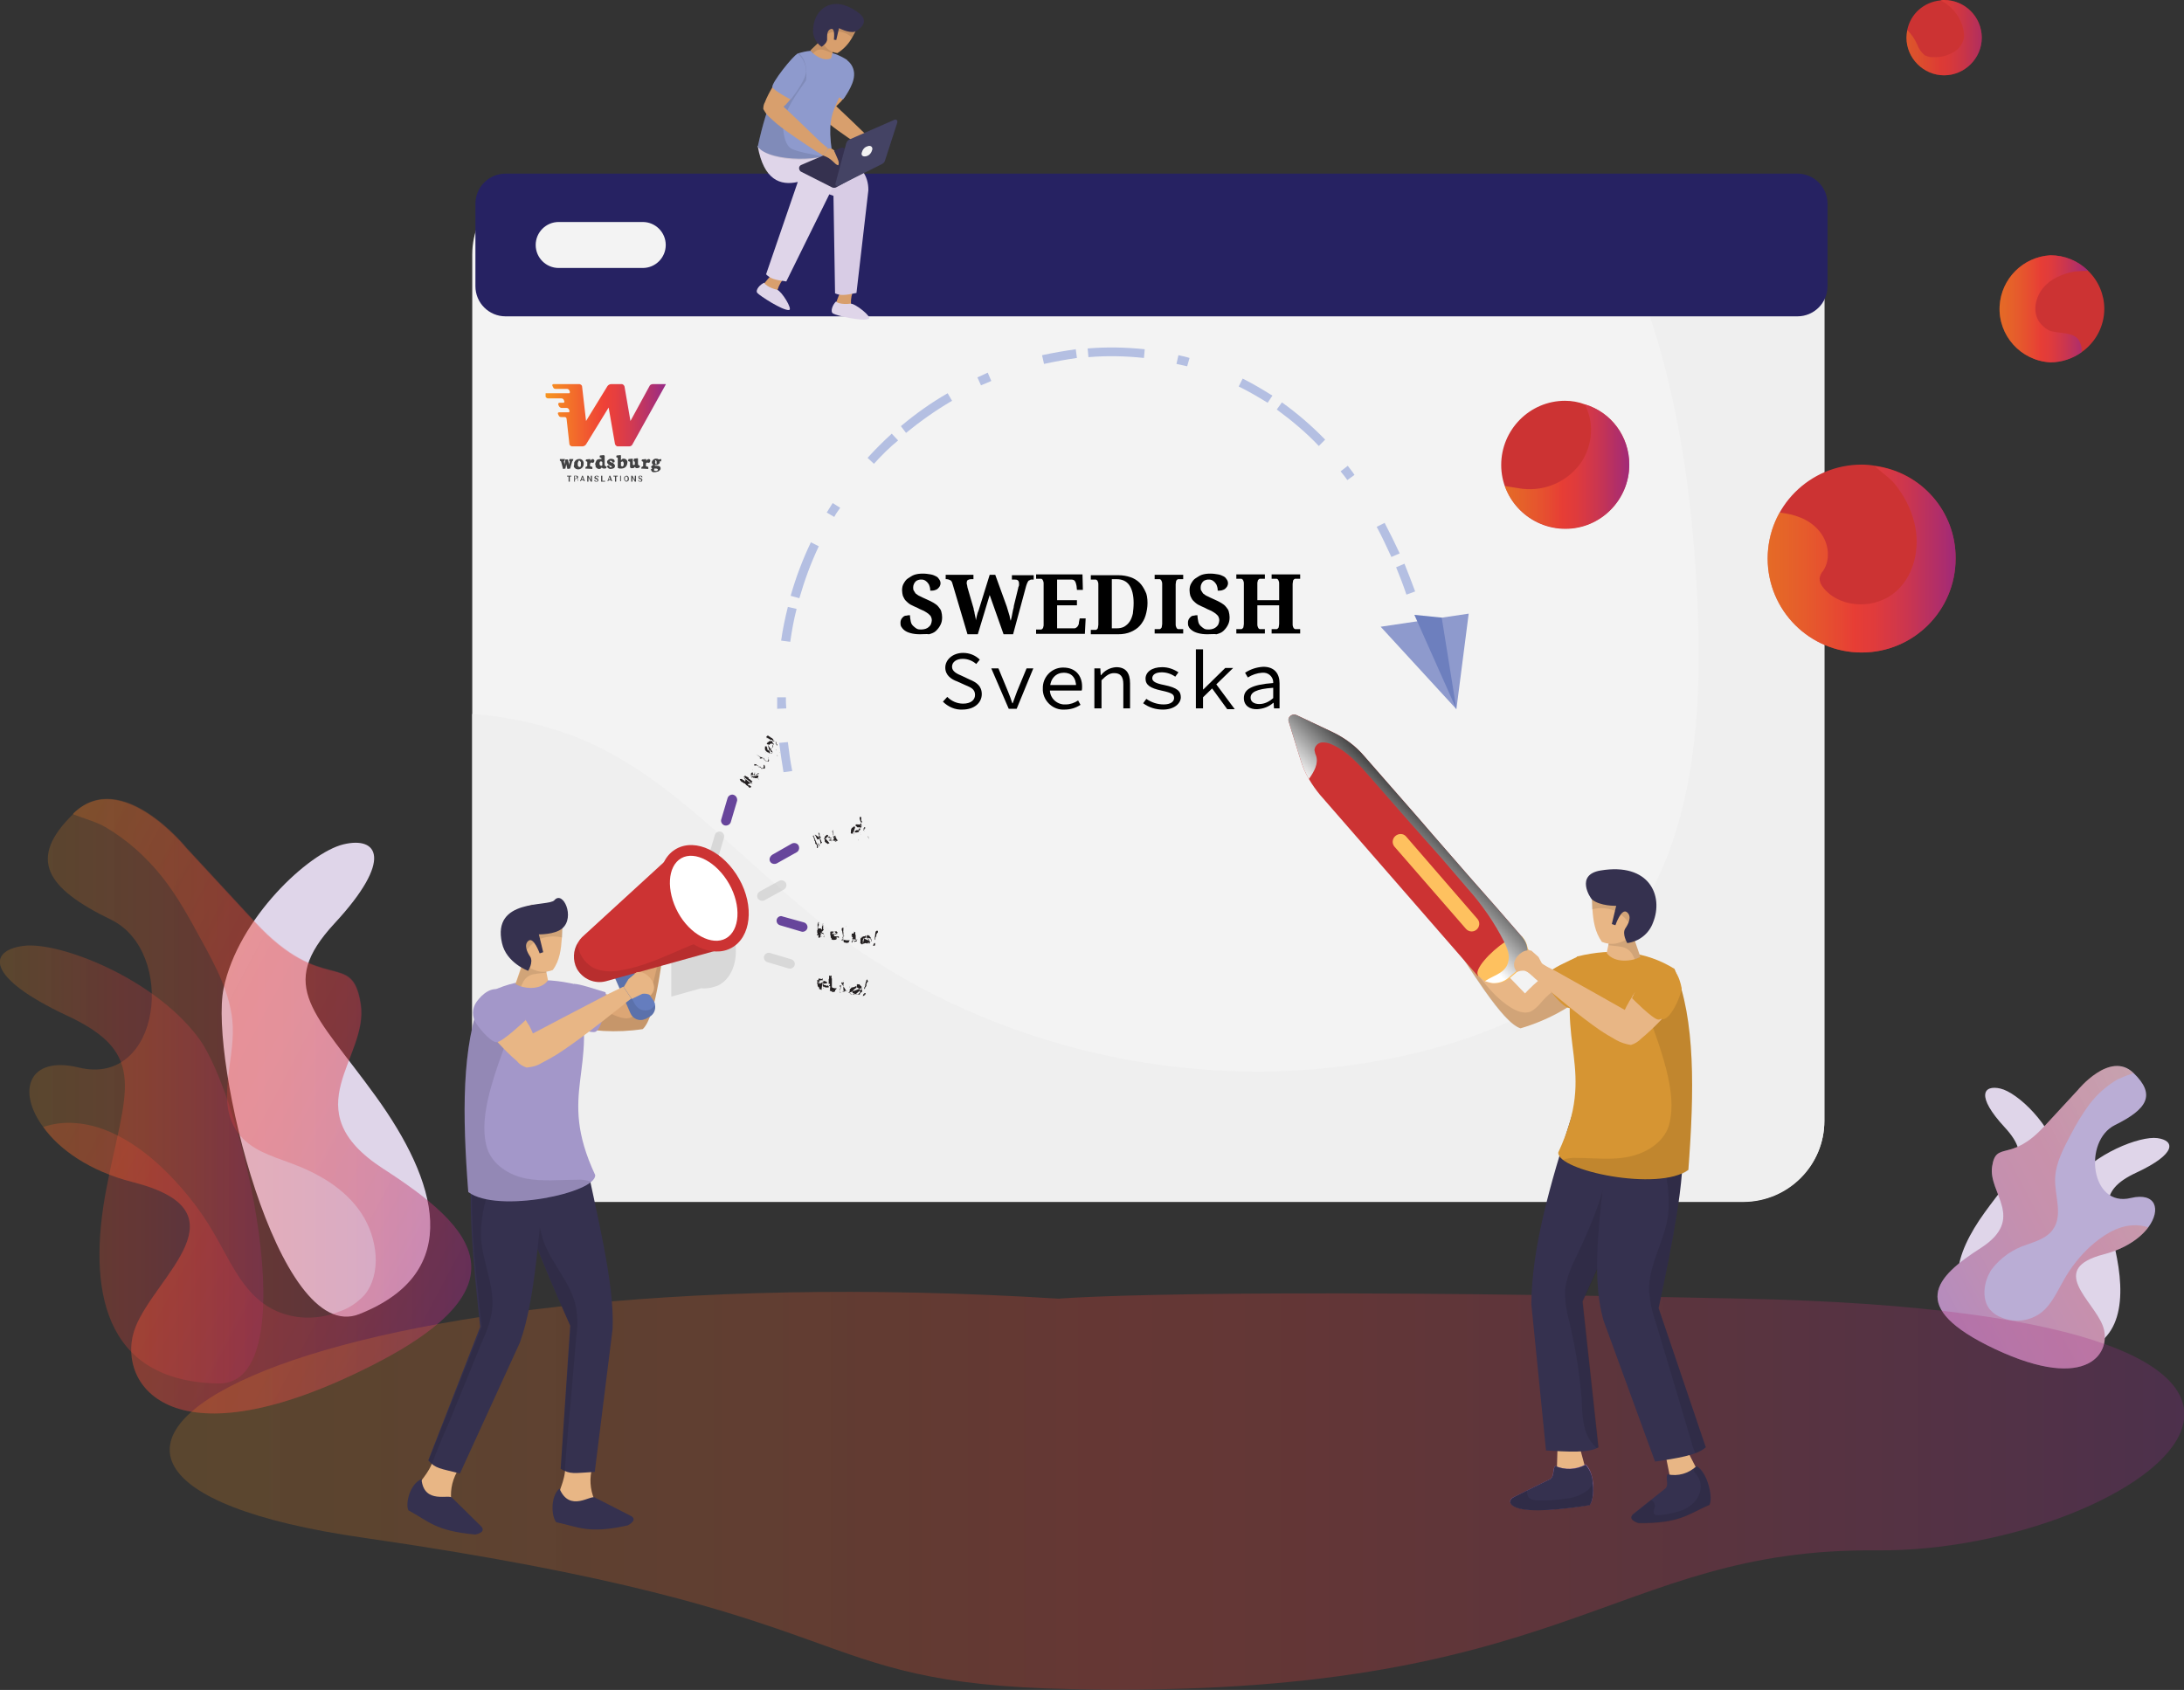 <?xml version="1.0" encoding="UTF-8"?> <!-- Generator: Adobe Illustrator 22.1.0, SVG Export Plug-In . SVG Version: 6.00 Build 0) --> <svg xmlns="http://www.w3.org/2000/svg" xmlns:xlink="http://www.w3.org/1999/xlink" version="1.1" id="Layer_1" x="0px" y="0px" viewBox="0 0 550.8 426.3" style="enable-background:new 0 0 550.8 426.3;" xml:space="preserve"><rect x="0" y="0" width="550.8" height="426.3" fill="#333333" stroke="none"/> <style type="text/css"> .st0{opacity:0.33;fill:url(#SVGID_1_);enable-background:new ;} .st1{fill:#DFD5E9;} .st2{opacity:0.33;fill:url(#SVGID_2_);enable-background:new ;} .st3{opacity:0.33;fill:url(#SVGID_3_);enable-background:new ;} .st4{fill:#BAADD5;} .st5{opacity:0.33;fill:url(#SVGID_4_);enable-background:new ;} .st6{opacity:0.33;fill:url(#SVGID_5_);enable-background:new ;} .st7{fill:#F3F3F3;} .st8{fill:#EFEFEF;} .st9{fill:#CC3333;} .st10{opacity:0.95;fill:url(#SVGID_6_);enable-background:new ;} .st11{opacity:0.95;fill:url(#SVGID_7_);enable-background:new ;} .st12{opacity:0.95;fill:url(#SVGID_8_);enable-background:new ;} .st13{opacity:0.6;fill:url(#SVGID_9_);enable-background:new ;} .st14{fill:#B4BFE2;} .st15{fill:#8E9ACD;} .st16{fill:#6D7FBE;} .st17{opacity:0.6;fill:url(#SVGID_10_);enable-background:new ;} .st18{fill:#231F20;} .st19{opacity:0.1;} .st20{fill:#010101;} .st21{fill:#E8B685;} .st22{fill:#35314F;} .st23{opacity:0.1;fill:#010101;enable-background:new ;} .st24{fill:#DCA675;} .st25{fill:#A397C9;} .st26{fill:#657DBE;} .st27{fill:#67459B;} .st28{fill:#FFFFFF;} .st29{fill:#9269AD;} .st30{fill:#D69533;} .st31{fill:#FEC15F;} .st32{fill:url(#SVGID_11_);} .st33{fill:#414142;} .st34{clip-path:url(#SVGID_13_);} .st35{fill:url(#SVGID_14_);} .st36{fill:#262262;} .st37{fill:#D89F6D;} .st38{fill:#D8CCE5;} .st39{fill:#444364;} .st40{enable-background:new ;} </style> <title>Swedish-translation-Singapore-Wordsburg-Final</title> <linearGradient id="SVGID_1_" gradientUnits="userSpaceOnUse" x1="21.86" y1="187.653" x2="88.28" y2="187.653" gradientTransform="matrix(1 0 0 1 -21.86 106.09)"> <stop offset="0" style="stop-color:#F7941D;stop-opacity:0.6"></stop> <stop offset="0.46" style="stop-color:#EF4136;stop-opacity:0.8"></stop> <stop offset="0.57" style="stop-color:#E63E3F;stop-opacity:0.8"></stop> <stop offset="0.74" style="stop-color:#CB3758;stop-opacity:0.8"></stop> <stop offset="0.94" style="stop-color:#A12B81;stop-opacity:0.8"></stop> <stop offset="1" style="stop-color:#92278F;stop-opacity:0.8"></stop> </linearGradient> <path class="st0" d="M55.1,349c-29.4-0.5-33-24.3-28.3-49s11-34.1-9.9-43.8C-4,246.4-2.9,239.7,6,238.6s32.6,8,43.9,23 C61.4,276.6,77.7,349.4,55.1,349z"></path> <path class="st1" d="M90.6,331.5c26.8-10.6,19.5-33.7,4.2-54.9s-25.3-27.6-10.4-43.7s10.9-22,2.2-19.9s-26.5,18.6-30.2,36.3 S70,339.7,90.6,331.5z"></path> <linearGradient id="SVGID_2_" gradientUnits="userSpaceOnUse" x1="29.203" y1="172.948" x2="140.675" y2="172.948" gradientTransform="matrix(1 0 0 1 -21.86 106.09)"> <stop offset="0" style="stop-color:#F7941D;stop-opacity:0.6"></stop> <stop offset="0.46" style="stop-color:#EF4136;stop-opacity:0.8"></stop> <stop offset="0.57" style="stop-color:#E63E3F;stop-opacity:0.8"></stop> <stop offset="0.74" style="stop-color:#CB3758;stop-opacity:0.8"></stop> <stop offset="0.94" style="stop-color:#A12B81;stop-opacity:0.8"></stop> <stop offset="1" style="stop-color:#92278F;stop-opacity:0.8"></stop> </linearGradient> <path class="st2" d="M96.6,294.8c23.1,14.9,38.4,30.3-7.2,51.8c-48.2,22.8-60.4,1.1-55.2-11.9s28.4-29.1-0.7-36.5 c-11-2.8-18.6-8.3-22.6-13.9c-6.7-9-3.8-18.1,9-15c20.8,5,24.6-29.3,8.1-37.3s-21.1-15.4-9.5-26.7c0-0.1,0.1-0.1,0.2-0.3 c12-11.4,28.3,8.8,28.3,8.8l17.3,18.7c17.3,18.7,24.5,6.9,26.7,20.6C93.3,266.8,73.5,279.8,96.6,294.8z"></path> <linearGradient id="SVGID_3_" gradientUnits="userSpaceOnUse" x1="-155.972" y1="226.989" x2="-43.442" y2="378.729" gradientTransform="matrix(0.9 -0.43 0.43 0.9 12.47 -28.77)"> <stop offset="0" style="stop-color:#F7941D;stop-opacity:0.6"></stop> <stop offset="0.46" style="stop-color:#EF4136;stop-opacity:0.8"></stop> <stop offset="0.57" style="stop-color:#E63E3F;stop-opacity:0.8"></stop> <stop offset="0.74" style="stop-color:#CB3758;stop-opacity:0.8"></stop> <stop offset="0.94" style="stop-color:#A12B81;stop-opacity:0.8"></stop> <stop offset="1" style="stop-color:#92278F;stop-opacity:0.8"></stop> </linearGradient> <path class="st3" d="M96.6,294.8c23.1,14.9,38.4,30.3-7.2,51.8c-48.2,22.8-60.4,1.1-55.2-11.9s28.4-29.1-0.7-36.5 c-11-2.8-18.6-8.3-22.6-13.9c2.6-0.9,5.3-1.2,8-1c7.9,0.5,15.5,5.2,21.7,11c5.2,4.9,9.7,10.5,13.3,16.7c3.7,6.3,6.7,13.6,12.5,17.8 s13.2,4.5,19.3,2c2.4-0.8,4.5-2.3,6.2-4.1c4.4-5.3,3.4-14.4-0.8-20.7s-11-10.1-17.8-12.6c-4.8-1.8-10.2-3.3-13.4-7.8 c-5.4-7.5-0.8-17.6-1.2-26.7c-0.3-7.7-4.2-15-8-21.9c-3-5.5-6-11-9.9-15.9c-4-5-8.8-9.3-14.3-12.5c-1.8-1.1-5.2-2.1-8.1-3.2 c0-0.1,0.1-0.1,0.2-0.3c12-11.4,28.3,8.8,28.3,8.8l17.3,18.7c17.3,18.7,24.5,6.9,26.7,20.6C93.2,266.9,73.5,279.8,96.6,294.8z"></path> <path class="st1" d="M520,341.5c14.5-0.3,16.2-12,13.9-24.1s-5.4-16.8,4.9-21.6s9.7-8.1,5.3-8.7s-16,3.9-21.6,11.3 S508.9,341.7,520,341.5z"></path> <path class="st1" d="M502.6,332.9c-13.2-5.2-9.6-16.6-2.1-27s12.4-13.6,5.1-21.5c-7.4-8-5.4-10.8-1.1-9.8s13,9.1,14.9,17.9 S512.7,336.9,502.6,332.9z"></path> <path class="st4" d="M499.6,314.8c-11.4,7.3-18.9,14.9,3.5,25.5c23.8,11.2,29.7,0.6,27.2-5.9s-14-14.3,0.3-18 c5.4-1.4,9.2-4.1,11.2-6.8c3.3-4.5,1.9-8.9-4.4-7.4c-10.2,2.5-12.1-14.4-4-18.4s10.4-7.6,4.7-13.1l-0.1-0.1c-5.9-5.6-14,4.4-14,4.4 l-8.5,9.2c-8.5,9.2-12.1,3.4-13.1,10.1S511,307.4,499.6,314.8z"></path> <linearGradient id="SVGID_4_" gradientUnits="userSpaceOnUse" x1="-1114.432" y1="-173.3" x2="-1059.032" y2="-98.59" gradientTransform="matrix(-0.9 -0.43 -0.43 0.9 -514.85 -34.48)"> <stop offset="0" style="stop-color:#F7941D;stop-opacity:0.6"></stop> <stop offset="0.46" style="stop-color:#EF4136;stop-opacity:0.8"></stop> <stop offset="0.57" style="stop-color:#E63E3F;stop-opacity:0.8"></stop> <stop offset="0.74" style="stop-color:#CB3758;stop-opacity:0.8"></stop> <stop offset="0.94" style="stop-color:#A12B81;stop-opacity:0.8"></stop> <stop offset="1" style="stop-color:#92278F;stop-opacity:0.8"></stop> </linearGradient> <path class="st5" d="M499.6,314.8c-11.4,7.3-18.9,14.9,3.5,25.5c23.8,11.2,29.7,0.6,27.2-5.9s-14-14.3,0.3-18 c5.4-1.4,9.2-4.1,11.2-6.8c-1.3-0.4-2.6-0.6-4-0.5c-3.9,0.2-7.6,2.6-10.7,5.4c-2.6,2.4-4.8,5.2-6.5,8.2c-1.8,3.1-3.3,6.7-6.2,8.7 c-2.8,1.9-6.4,2.3-9.5,1c-1.2-0.4-2.2-1.1-3-2c-2.2-2.6-1.7-7.1,0.4-10.2c2.2-2.9,5.3-5.1,8.8-6.2c2.4-0.9,5-1.6,6.6-3.8 c2.7-3.7,0.4-8.6,0.6-13.1c0.2-3.8,2.1-7.4,3.9-10.8c1.4-2.7,3-5.4,4.8-7.8c1.9-2.5,4.3-4.6,7-6.2c1.3-0.6,2.6-1.1,4-1.6l-0.1-0.1 C532,265,524,275,524,275l-8.5,9.2c-8.5,9.2-12.1,3.4-13.1,10.1S511,307.4,499.6,314.8z"></path> <linearGradient id="SVGID_5_" gradientUnits="userSpaceOnUse" x1="64.65" y1="270.009" x2="572.687" y2="270.009" gradientTransform="matrix(1 0 0 1 -21.86 106.09)"> <stop offset="0" style="stop-color:#F7941D;stop-opacity:0.6"></stop> <stop offset="0.46" style="stop-color:#EF4136;stop-opacity:0.8"></stop> <stop offset="0.57" style="stop-color:#E63E3F;stop-opacity:0.8"></stop> <stop offset="0.74" style="stop-color:#CB3758;stop-opacity:0.8"></stop> <stop offset="0.94" style="stop-color:#A12B81;stop-opacity:0.8"></stop> <stop offset="1" style="stop-color:#92278F;stop-opacity:0.8"></stop> </linearGradient> <path class="st6" d="M267,327.6C70.4,315.4-20.7,371.8,91.6,387.9c130.2,18.8,108.6,36.7,178.3,38.2c125.9,2.7,136.1-35.6,203.3-35 s148.8-59.6-33.3-63.5C300.7,324.6,267,327.6,267,327.6z"></path> <path class="st7" d="M460.1,64.2v218.6c0,11.2-9.1,20.3-20.3,20.4h0H139.4c-2.2,0-4.3-0.3-6.4-1c-0.5-0.1-1-0.4-1.4-0.6 c-7.6-3.1-12.6-10.5-12.5-18.7V64.2c0-11.2,9.1-20.3,20.3-20.3h300.3C451,43.8,460.1,52.9,460.1,64.2z"></path> <path class="st8" d="M460.1,51.4v231.3c0,11.2-9.1,20.3-20.3,20.4h0H139.4c-2.2,0-4.3-0.3-6.4-1c-0.5-0.1-1-0.4-1.4-0.6 c-7.6-3.1-12.6-10.5-12.5-18.7V180.1c8.5,0.6,16.8,2.4,24.8,5.3c0.3,0.1,0.5,0.2,0.8,0.3c2.8,1.1,5.5,2.3,8.1,3.7 c9.8,5.1,18.5,12.1,27,19.6c0.6,0.5,1.2,1,1.8,1.6c5.1,4.5,10.2,9.2,15.4,13.7c2.9,2.6,5.8,5,8.7,7.4c2.3,1.9,4.7,3.6,7.1,5.4 c2.2,1.6,4.5,3.2,6.9,4.7c40.3,26.1,91.6,35.1,138.3,23.6c17-4.2,33.8-11.2,46.1-23.6l0.4-0.4c21.6-22.1,24.9-56,23.7-86.8 c-1-25.3-4.1-50.6-12-74.5c-0.6-2.1-1.3-4.2-2.1-6.2c-3.7-10.5-8.8-20.6-15.1-29.8h53.5C456.7,43.8,460.1,47.2,460.1,51.4 C460.1,51.4,460.1,51.4,460.1,51.4z"></path> <path class="st9" d="M410.9,117.2c0,8.9-7.2,16.2-16.1,16.2c-8.9,0-16.2-7.2-16.2-16.1s7.2-16.2,16.1-16.2c0,0,0,0,0,0l0,0 c1.7,0,3.4,0.3,5,0.9C406.4,104,410.9,110.1,410.9,117.2z"></path> <linearGradient id="SVGID_6_" gradientUnits="userSpaceOnUse" x1="401.36" y1="11.535" x2="432.76" y2="11.535" gradientTransform="matrix(1 0 0 1 -21.86 106.09)"> <stop offset="0" style="stop-color:#F7941D;stop-opacity:0.6"></stop> <stop offset="0.46" style="stop-color:#EF4136;stop-opacity:0.8"></stop> <stop offset="0.57" style="stop-color:#E63E3F;stop-opacity:0.8"></stop> <stop offset="0.74" style="stop-color:#CB3758;stop-opacity:0.8"></stop> <stop offset="0.94" style="stop-color:#A12B81;stop-opacity:0.8"></stop> <stop offset="1" style="stop-color:#92278F;stop-opacity:0.8"></stop> </linearGradient> <path class="st10" d="M410.9,117.2c0,8.9-7.3,16.2-16.2,16.1c-6.8,0-12.9-4.3-15.2-10.7c1.4,0.2,2.9,0.5,4.4,0.7 c6,0.7,11.8-2,15.1-7c2.1-3.4,2.8-7.5,1.8-11.4c-0.3-1-0.6-2-1.1-2.9C406.3,104,410.9,110.2,410.9,117.2z"></path> <path class="st9" d="M493.2,140.9c0,13.1-10.6,23.7-23.7,23.7c-13.1,0-23.7-10.6-23.7-23.7c0-13.1,10.6-23.7,23.7-23.7 c1.1,0,2.3,0.1,3.4,0.3C484.6,119.1,493.3,129.1,493.2,140.9z"></path> <linearGradient id="SVGID_7_" gradientUnits="userSpaceOnUse" x1="445.81" y1="284.984" x2="493.27" y2="284.984" gradientTransform="matrix(1 0 0 -1 -2.000000e-02 426.01)"> <stop offset="0" style="stop-color:#F7941D;stop-opacity:0.6"></stop> <stop offset="0.46" style="stop-color:#EF4136;stop-opacity:0.8"></stop> <stop offset="0.57" style="stop-color:#E63E3F;stop-opacity:0.8"></stop> <stop offset="0.74" style="stop-color:#CB3758;stop-opacity:0.8"></stop> <stop offset="0.94" style="stop-color:#A12B81;stop-opacity:0.8"></stop> <stop offset="1" style="stop-color:#92278F;stop-opacity:0.8"></stop> </linearGradient> <path class="st11" d="M493.2,140.9c0,13.1-10.6,23.7-23.7,23.7s-23.7-10.6-23.7-23.7c0-4.1,1-8.1,3-11.6c3.7,0.4,7.3,1.6,9.7,4.3 c2.6,2.8,3.4,7.2,1.3,10.4c-0.5,0.5-0.8,1.2-0.9,1.9c0,0.7,0.2,1.3,0.6,1.9c3.8,5.4,12.4,6.1,17.8,2.1s7.1-11.6,5.5-18 c-0.9-3.7-2.7-7.1-5.1-10c-1-1.2-3.2-2.8-4.9-4.3C484.6,119.1,493.3,129.1,493.2,140.9z"></path> <path class="st9" d="M530.7,77.9c0,4.4-2.2,8.5-5.8,11c-2.3,1.6-5,2.5-7.8,2.5c-7.5-0.4-13.2-6.8-12.8-14.2 c0.4-6.9,5.9-12.4,12.8-12.8c3.6,0,7,1.4,9.5,3.9C529.2,70.8,530.7,74.3,530.7,77.9z"></path> <linearGradient id="SVGID_8_" gradientUnits="userSpaceOnUse" x1="504.395" y1="348.14" x2="526.64" y2="348.14" gradientTransform="matrix(1 0 0 -1 -2.000000e-02 426.01)"> <stop offset="0" style="stop-color:#F7941D;stop-opacity:0.6"></stop> <stop offset="0.46" style="stop-color:#EF4136;stop-opacity:0.8"></stop> <stop offset="0.57" style="stop-color:#E63E3F;stop-opacity:0.8"></stop> <stop offset="0.74" style="stop-color:#CB3758;stop-opacity:0.8"></stop> <stop offset="0.94" style="stop-color:#A12B81;stop-opacity:0.8"></stop> <stop offset="1" style="stop-color:#92278F;stop-opacity:0.8"></stop> </linearGradient> <path class="st12" d="M524.2,85.7c0.5,0.8,0.8,1.7,0.8,2.6c0,0.2,0,0.4-0.1,0.6c-2.3,1.6-5,2.5-7.8,2.5c-7.5-0.4-13.2-6.8-12.8-14.2 c0.4-6.9,5.9-12.4,12.8-12.8c3.6,0,7,1.4,9.5,3.9c-1.2,0-2.3,0.1-3.5,0.2c-3,0.6-5.9,1.8-7.8,4.1s-2.7,5.7-1.2,8.3 c0.7,1.1,1.8,2.1,3,2.6C519.7,84.2,522.7,83.7,524.2,85.7z"></path> <path class="st9" d="M499.8,9.5c0,5.2-4.3,9.5-9.5,9.5s-9.5-4.3-9.5-9.5l0,0c0-0.6,0.1-1.3,0.2-1.9c0.8-4.1,4.2-7.1,8.4-7.5 C489.7,0,490,0,490.3,0C495.5,0,499.8,4.2,499.8,9.5C499.8,9.4,499.8,9.4,499.8,9.5L499.8,9.5z"></path> <linearGradient id="SVGID_9_" gradientUnits="userSpaceOnUse" x1="502.62" y1="-96.606" x2="521.62" y2="-96.606" gradientTransform="matrix(1 0 0 1 -21.86 106.09)"> <stop offset="0" style="stop-color:#F7941D;stop-opacity:0.6"></stop> <stop offset="0.46" style="stop-color:#EF4136;stop-opacity:0.8"></stop> <stop offset="0.57" style="stop-color:#E63E3F;stop-opacity:0.8"></stop> <stop offset="0.74" style="stop-color:#CB3758;stop-opacity:0.8"></stop> <stop offset="0.94" style="stop-color:#A12B81;stop-opacity:0.8"></stop> <stop offset="1" style="stop-color:#92278F;stop-opacity:0.8"></stop> </linearGradient> <path class="st13" d="M499.8,9.5c0,5.2-4.3,9.5-9.5,9.5s-9.5-4.3-9.5-9.5l0,0c0-0.6,0.1-1.3,0.2-1.9c1.1,1,1.9,2.3,2.5,3.6 c0.4,1.1,1.1,2.1,2,2.8c0.7,0.3,1.5,0.5,2.2,0.4c1.6,0.1,3.3-0.3,4.7-1.1c1.5-0.7,2.5-2.1,2.9-3.7c0.1-1.1-0.1-2.1-0.4-3.1 c-0.9-2.8-2.9-5.1-5.5-6.4c0.3-0.1,0.6-0.1,0.9-0.1C495.4,0,499.7,4.2,499.8,9.5C499.8,9.4,499.8,9.4,499.8,9.5L499.8,9.5z"></path> <path class="st14" d="M197.6,194.8c-0.4-2.5-0.8-5-1.1-7.4l2.2-0.2c0.3,2.4,0.6,4.8,1.1,7.3L197.6,194.8z"></path> <path class="st14" d="M196,178.8v-2.9h2.2c0,0.9,0,1.9,0.1,2.8L196,178.8z M197,161.6c0.4-2.9,1-5.7,1.7-8.5l2.2,0.5 c-0.7,2.7-1.2,5.5-1.6,8.3L197,161.6z"></path> <path class="st14" d="M199.4,150.3c1.3-4.6,3-9.1,5.1-13.5l2,1c-2,4.2-3.6,8.6-4.9,13.1L199.4,150.3z M210.4,130.4l-1.9-1.1 c0.5-0.8,1-1.6,1.5-2.4l1.9,1.2C211.4,128.8,210.8,129.6,210.4,130.4L210.4,130.4z M220.4,117l-1.6-1.5c1.9-2.1,4-4.2,6.1-6.1 l1.6,1.7C224.3,112.9,222.3,114.9,220.4,117L220.4,117z M228.5,109.2l-1.3-1.7c3.7-3.1,7.6-5.9,11.8-8.3l1.1,1.9 C236,103.5,232.2,106.2,228.5,109.2L228.5,109.2z M247.4,97.2l-0.9-2c0.9-0.4,1.8-0.8,2.6-1.2l0.9,2.1 C249.2,96.5,248.3,96.8,247.4,97.2L247.4,97.2z M263.3,91.8l-0.5-2.2c2.8-0.6,5.7-1.1,8.5-1.5l0.3,2.2 C268.8,90.7,266.1,91.2,263.3,91.8L263.3,91.8z M350.9,140.5c-1.2-2.6-2.4-5.2-3.7-7.6l2-1c1.3,2.5,2.6,5.1,3.8,7.7L350.9,140.5z M274.5,90.1l-0.2-2.2c4.8-0.4,9.6-0.3,14.4,0.2l-0.2,2.2C283.8,89.8,279.1,89.7,274.5,90.1z M339.8,121.1c-0.6-0.8-1.1-1.5-1.7-2.2 l1.8-1.4c0.6,0.8,1.2,1.5,1.7,2.3L339.8,121.1z M296.7,91.8l0.5-2.2c0.9,0.2,1.9,0.4,2.8,0.7l-0.6,2.1 C298.5,92.2,297.6,92,296.7,91.8L296.7,91.8z M332.6,112.5c-3.2-3.4-6.8-6.4-10.6-9.2l1.3-1.8c3.9,2.8,7.5,5.9,10.9,9.4L332.6,112.5 z M312.4,97.5l1-2c2.6,1.3,5.1,2.8,7.5,4.3l-1.2,1.8C317.4,100.2,314.9,98.7,312.4,97.5L312.4,97.5z"></path> <path class="st14" d="M354.7,150c-0.8-2.4-1.7-4.7-2.6-6.9l2.1-0.9c0.9,2.2,1.8,4.6,2.7,7L354.7,150z"></path> <polygon class="st15" points="370.4,154.8 348.2,158.1 367.3,178.9 "></polygon> <polygon class="st16" points="367.3,178.9 363.6,155.8 356.7,155.1 "></polygon> <path class="st9" d="M144.1,95.3"></path> <linearGradient id="SVGID_10_" gradientUnits="userSpaceOnUse" x1="166" y1="-10.82" x2="166" y2="-10.82" gradientTransform="matrix(1 0 0 1 -21.86 106.09)"> <stop offset="0" style="stop-color:#F7941D;stop-opacity:0.6"></stop> <stop offset="0.46" style="stop-color:#EF4136;stop-opacity:0.8"></stop> <stop offset="0.57" style="stop-color:#E63E3F;stop-opacity:0.8"></stop> <stop offset="0.74" style="stop-color:#CB3758;stop-opacity:0.8"></stop> <stop offset="0.94" style="stop-color:#A12B81;stop-opacity:0.8"></stop> <stop offset="1" style="stop-color:#92278F;stop-opacity:0.8"></stop> </linearGradient> <path class="st17" d="M144.1,95.3"></path> <path class="st18" d="M215.6,210.4h-0.2v0.1c0,0-0.1-0.1-0.1-0.1c0,0,0,0,0,0h-0.1v-0.1H215 M215,210.3 C215,210.3,214.9,210.3,215,210.3h-0.3c0,0,0-0.1-0.1-0.1l-0.1-0.1l0,0c0,0,0.1,0,0.1-0.1l0,0l0,0v-0.2l0,0v-0.1c0,0,0-0.1,0-0.1 l0,0v-0.2l0,0c0,0,0.1-0.1,0.1-0.1v-0.1l0,0l-0.1-0.1l0.2-0.1c0,0,0-0.1,0-0.1l0.1-0.1h0.1c0,0,0,0,0.1-0.1l0.2-0.1v-0.1l0,0 l0.2-0.1l0,0c0,0,0,0.1,0,0.1l0.1,0.1v0.1c0,0,0,0.1,0.1,0.1l0,0l-0.1,0.2l0,0c-0.1,0-0.1,0-0.1,0.1v0.1l0,0l0,0l0,0v0.1l0,0 M215.3,209.4v0.1c0,0,0,0.1,0,0.1l-0.1,0.1l0,0c0,0,0,0.1,0.1,0.1h0.1l0.1,0.1c0,0,0.1,0.1,0.1,0.1h0.4c0,0,0.1,0,0.1,0l0.3-0.1 h0.1l0.1-0.1c0,0,0,0,0-0.1v-0.1h0.1v-0.2c0,0,0,0,0.1,0h0.1v-0.1h0.1v0.1l0,0v-0.2l0,0V209c0,0,0-0.1,0-0.1c0,0,0-0.1,0-0.1 l-0.1-0.1h-0.7l-0.1-0.2h-0.1c0,0-0.1,0-0.1-0.1c0,0-0.1-0.1-0.1-0.1l-0.1-0.1v-0.1h0.1v-0.1l0,0v0.1h0.1c0,0,0,0,0-0.1v-0.1h0.1 V208h0.1c0,0,0,0,0.1,0l0,0l0,0l0,0c0,0,0.1,0,0.1,0l0,0v-0.1c0,0,0.1,0,0.1,0.1h0.5l0.1,0.1l0.1,0.4l0,0l0.1-0.2l-0.1-0.1 c0,0-0.1,0-0.1-0.1l0,0v-0.1h0.1l0.1,0.1c0,0,0.1,0.1,0.1,0.1v0.3h0l-0.1,0.1c0,0,0,0.1,0,0.1h-0.1c0,0,0,0,0,0.1v0.1l0,0l0,0 c0,0,0,0-0.1,0l0,0l0,0l0,0v0.1l0,0l-0.1-0.1v0.1l0,0V209l0,0v0.2l0,0c0,0,0,0-0.1,0v-0.1l0,0v0.1l0,0v-0.1c0,0,0-0.1-0.1-0.1h-0.1 v0.1c0,0,0,0.1,0,0.1c0,0,0,0,0,0.1l0,0l-0.1-0.1l0,0v0.3l0,0c-0.3-0.2-0.6-0.1-0.8,0.1c-0.2,0.2-0.1,0.5,0,0.7L215.3,209.4z M214.5,209.3L214.5,209.3v-0.2l0,0V209.3C214.5,209.2,214.5,209.3,214.5,209.3L214.5,209.3z M215.2,210.3l-0.4-1.8l0,0v-0.1l0,0 L215.2,210.3z M216.2,212C216.2,212,216.2,212,216.2,212v0.1l0,0V212C216.3,212,216.3,212,216.2,212L216.2,212z M215.8,210.2 L215.8,210.2L215.8,210.2L215.8,210.2L215.8,210.2z M216.4,212L216.4,212C216.5,212,216.5,211.9,216.4,212c0.1-0.1,0.1-0.2,0.1-0.2 l-0.1,0.1C216.4,211.9,216.4,211.9,216.4,212L216.4,212z M217,210.5L217,210.5L217,210.5L217,210.5z M217,210.5v0.1l0,0V210.5 c0,0.1,0.1,0.1,0.1,0.1L217,210.5z M217.2,211.2L217.2,211.2z M216.8,210L216.8,210c0,0,0.2,0.1,0.1,0.1L216.8,210z M216.8,210.1 L216.8,210.1c0.1,0,0.1,0.1,0.2,0.1L216.8,210.1z M217.2,211.1L217.2,211.1c0,0,0.2,0.1,0.2,0.1L217.2,211.1z"></path> <path class="st18" d="M217.2,207.6c0-0.1,0-0.2-0.1-0.2c0-0.1-0.1-0.2-0.1-0.2l-0.2-0.7v-0.1c0,0,0,0,0-0.1l0,0v-0.1l0,0v-0.1h0.4 v0.1l0,0v0.1l0,0c0,0,0,0.1,0,0.1v0.1l0,0v0.2c0,0.1,0,0.1,0,0.2l0,0c0,0.1,0,0.1,0.1,0.2c0,0.1,0.1,0.1,0.1,0.2c0,0,0,0.1,0,0.1 L217.2,207.6L217.2,207.6L217.2,207.6L217.2,207.6L217.2,207.6c0,0.1,0,0.2,0,0.2l0,0v0.1l0,0l0.1,0.2h-0.1c0,0,0,0,0,0.1l0,0 l-0.1-0.1l-0.1-0.1c0,0-0.1-0.1-0.1-0.1C217.3,207.6,217.2,207.6,217.2,207.6z M217.9,209.6c0-0.1,0-0.3-0.1-0.4 c0-0.1,0-0.3,0.1-0.4v-0.1h0.3v0.1l0,0v0.1l0,0v0.1l0,0c0,0-0.1,0-0.1,0c0,0-0.1,0-0.1,0l0,0v0.2c0,0,0,0.1-0.1,0.1c0,0-0.1,0-0.1,0 h-0.1C217.8,209.5,217.9,209.5,217.9,209.6L217.9,209.6z M217,207L217,207L217,207z M217.2,207.5L217.2,207.5L217.2,207.5z M216.8,206.2L216.8,206.2L216.8,206.2z M218.1,209.7L218.1,209.7L218.1,209.7z M218.1,209.6H218c0,0,0,0,0,0.1L218.1,209.6 L218.1,209.6z M217.2,207.1L217.2,207.1z M218.1,209.5L218.1,209.5L218.1,209.5L218.1,209.5z M217.6,207.8L217.6,207.8L217.6,207.8z M217,206.1L217,206.1z M217.1,205.9C217.1,206,217.1,206,217.1,205.9L217.1,205.9L217.1,205.9z M218,208.7L218,208.7L218,208.7z M217.6,207.3C217.6,207.3,217.5,207.3,217.6,207.3L217.6,207.3L217.6,207.3z M217.7,207.8l-0.6-1.7L217.7,207.8z M218.8,211 l-0.9-2.7L218.8,211z M219.1,211.7l-0.2-0.7l0,0h0.1L219.1,211.7z M218.9,210.9L218.9,210.9L218.9,210.9z M218.9,211L218.9,211h0.1 H218.9z"></path> <path class="st18" d="M215,237.8L215,237.8L215,237.8L215,237.8L215,237.8l-0.1-0.1h-0.1l0,0l0,0v-0.1l0,0v0.1h-0.1 c0,0,0.1-0.1,0.1-0.1v-0.1l0,0v-0.1l0,0l0,0h0.1v-0.2l0,0v-0.1l0,0c0,0,0,0,0,0.1h0.1V237l-0.1-0.1h0.1v0.1l0,0v-0.1h0.1v-0.1H215 M215,236.9h-0.1c0,0,0,0,0-0.1l0.1-0.1l0.1-0.1l0,0v-0.1h-0.1v-0.1l-0.1-0.1h-0.1v-0.2l0,0v-0.1l0,0v0.1h0.1v-0.1l0,0v-0.1h-0.2 V236l0,0v0.1l0.1-0.1c0,0,0-0.1-0.1-0.1h0.1v-0.1l0,0v-0.1l0,0v-0.1l0,0v-0.1h0.5v-0.1c0,0,0,0,0-0.1c0,0,0-0.1,0.1-0.1h0.1 c0,0,0,0.1,0,0.1l0,0v-0.2h0.2v0.1l0,0v0.1l0,0v0.3c0,0,0,0.1,0,0.1v0.1h0.1V235l0,0v0.1l0,0v0.2l0,0v0.2l0,0v0.1c0,0,0,0.1,0,0.1 v0.4c0,0,0,0.1,0,0.1v0.2l0,0v0.3c0,0,0,0,0,0.1c0,0,0,0.1,0.1,0.1c0,0,0,0.1,0.1,0.1h0.1l0.4,0.1h0.2V237h-0.2c0.1,0,0.1,0,0.2,0 c0,0,0,0,0,0.1h-0.2 M216.2,237.1L216.2,237.1L216.2,237.1L216.2,237.1l-0.1,0.1v0.2l0,0l0,0H216v0.1h-0.2c0,0-0.1,0-0.1,0l0,0v0.1 l-0.4-0.1h-0.1L216.2,237.1z M215,235.1L215,235.1z M215.3,234L215.3,234L215.3,234z M214.8,237.5l0.2-1.1l0,0l0,0L214.8,237.5z M214.9,237.7L214.9,237.7z M215.4,235.1L215.4,235.1L215.4,235.1L215.4,235.1V235h-0.1L215.4,235.1z M215.1,237.3l0.4-1.8l-0.3,1.9 L215.1,237.3z M215.5,235.2L215.5,235.2z M215.7,238.6L215.7,238.6L215.7,238.6z"></path> <path class="st18" d="M217.6,238.2h-0.2v0.1c0-0.1,0-0.1-0.1-0.1c0,0,0,0,0,0h-0.1V238h-0.1v-0.1l0,0v0.1l0,0h-0.1l0,0H217 c0,0,0-0.1,0-0.1l-0.1-0.1l0,0c0,0,0.1,0,0.1,0V237c0,0,0-0.1,0-0.1v-0.1l0,0l0.1-0.1c0,0,0-0.1,0.1-0.1l0,0c0,0,0.1,0,0.1-0.1 l0.1-0.1l0,0v-0.1h0.3c0,0,0-0.1,0-0.1h0.2h0.1h0.2V236h0.2v0.5l0,0l-0.2,0.1h-0.1v0.1h-0.2v0.1 M217.8,236.7L217.8,236.7 L217.8,236.7c-0.1,0.1-0.1,0.1-0.1,0.2c0,0,0,0.1,0,0.1l-0.1,0.1l0,0v0.2l0,0c0,0,0,0,0,0.1v0.2l0.2,0.1c0.1,0,0.1,0.1,0.2,0.1 c0.1,0,0.2,0.1,0.3,0.1l0.3,0.1h0.2l0.1-0.1l0.1-0.1v0.1h0.1v-0.2l0.1-0.1h0.1c0,0,0,0,0,0.1l0,0c0,0,0-0.1,0-0.1v-0.1h0.1v0.1l0,0 v-0.2 M219.2,237.3L219.2,237.3L219.2,237.3c0-0.1,0-0.1,0-0.2c0,0,0-0.1,0-0.1V237h-0.1v-0.1l-0.1-0.1c0,0,0,0-0.1-0.1h-0.2 l-0.1-0.1c0,0,0,0-0.1-0.1v-0.2l0,0 M218.6,236.5L218.6,236.5c0,0,0-0.1,0-0.1c0,0,0-0.1,0-0.1c0,0,0-0.1,0-0.1V236h0.1l0.1-0.1l0,0 v0.1l0,0c0,0,0.1,0,0.1-0.1l0.1-0.1v0.2h0.1c0,0,0-0.1,0-0.1c0,0-0.1,0-0.1,0c0,0,0,0,0,0h0.1l0,0v0.1l0,0c0,0,0,0,0.1,0v0.1 l0.1-0.1c0,0,0,0.1,0,0.1c0,0,0,0.1,0,0.1l0.1,0.1l0.1,0.1l0.1,0.1c0,0,0,0.1,0,0.1l-0.1,0.4l0,0l0.2-0.1v-0.2l0,0v0.1l0,0 M219.7,236.8L219.7,236.8l0.1,0.2c0,0.1,0,0.1,0,0.2c0,0,0,0.1,0,0.1v0.1l0,0c0,0,0,0.1-0.1,0.1l0,0 M219.7,237.5h-0.1 c0,0,0,0.1,0,0.1h-0.2v0.2l0,0v-0.1c0,0,0,0,0-0.1l0,0c0,0,0,0,0,0.1c0,0,0,0,0,0.1v0.1h-0.1v0.1h-0.1v-0.1l0,0l0,0l-0.1,0.1 L219,238l0,0v-0.1h-0.1c0,0,0-0.1,0-0.1v-0.1c0,0,0,0-0.1-0.1v0.3l0,0v-0.2h-0.1l-0.1,0.1l0,0l-0.1,0.1l0,0v-0.1 c-0.1-0.2-0.4-0.4-0.6-0.3c0,0,0,0,0,0c-0.2,0.1-0.4,0.4-0.3,0.6c0,0,0,0,0,0L219.7,237.5z M216.7,236.5h0.2l0,0l0.1-0.1 c0,0,0-0.1,0.1-0.1h0l-0.1,0.1v0.1L216.7,236.5z M217.4,236L217.4,236v-0.1l0,0V236z M217.5,238C217.5,238,217.5,238,217.5,238 L217.5,238L217.5,238L217.5,238L217.5,238z M218,236.1L218,236.1L218,236.1L218,236.1L218,236.1z M218,236.3L218,236.3L218,236.3 L218,236.3L218,236.3z M217.6,238.1L217.6,238.1c0,0,0.1,0,0.1,0c0,0,0.1,0,0.1,0c0,0-0.1,0-0.1,0 C217.7,238.1,217.7,238.1,217.6,238.1L217.6,238.1z M218.1,238.3L218.1,238.3z M218.9,237.1L218.9,237.1 C218.9,237.1,219,237.1,218.9,237.1z M218.9,237.1L218.9,237.1z M218.9,237.9L218.9,237.9z M219.1,236.7L219.1,236.7 C219.1,236.7,219.2,236.7,219.1,236.7L219.1,236.7z M219.1,236.8L219.1,236.8L219.1,236.8L219.1,236.8z M219,237.9L219,237.9 L219,237.9z M219.2,237.1L219.2,237.1L219.2,237.1L219.2,237.1z"></path> <path class="st18" d="M220.6,236.4c0-0.1,0-0.2,0.1-0.3c0-0.1,0-0.2,0-0.3l0.2-0.7c0,0,0-0.1,0-0.1 M220.8,235L220.8,235 C220.8,235,220.8,234.9,220.8,235l0.2-0.1v-0.1h0.4c0,0,0,0,0,0.1v0.1l0,0c0,0,0,0,0,0.1v0.1c0,0,0,0.1-0.1,0.1c0,0,0,0.1-0.1,0.1 l0,0l-0.1,0.2l-0.1,0.2l0,0c0,0.1,0,0.1,0,0.2c0,0.1,0,0.1,0,0.2c0,0,0,0.1-0.1,0.1l-0.1,0.1v0.2l0,0l0,0h-0.1c0,0-0.1,0-0.1,0.1 M220.8,236.8L220.8,236.8v0.1h-0.1v0.2h-0.1v-0.4c0-0.1,0-0.2-0.1-0.3L220.8,236.8z M220.2,238.6c0-0.1,0.1-0.3,0.1-0.4 c0.1-0.1,0.1-0.2,0.2-0.3h0.1c0,0,0.1,0,0.1,0v0.2l0,0v0.2l0,0c0,0,0,0,0,0.1v0.1h-0.1l0,0l0,0 M220.7,238.4 C220.6,238.4,220.6,238.4,220.7,238.4l-0.2-0.1l0.1,0.1l-0.1,0.1l-0.1,0.1h-0.2c0,0,0,0,0-0.1L220.7,238.4z M220.4,238.6 L220.4,238.6z M220.6,238.2L220.6,238.2L220.6,238.2z M220.8,236.7L220.8,236.7L220.8,236.7z M221.2,234.9L221.2,234.9z M221.3,234.8L221.3,234.8z M220.8,237.8L220.8,237.8L220.8,237.8z M221.1,236.3L221.1,236.3z M221.3,234.9l-0.6,3.6L221.3,234.9z M221.7,233.2L221.7,233.2z M222,231.9L222,231.9z M222.2,231.2L222.2,231.2L222.2,231.2z"></path> <g class="st19"> <path class="st20" d="M169.3,222.7v28.7l7.5-2.1c1.1,0.1,2.3,0,3.4-0.4c0.4-0.1,0.7-0.2,1.1-0.4c4.9-2.7,5.7-10.5,1.9-17.4 c-0.8-1.5-1.8-2.8-2.9-4C176.9,223.6,172.8,222,169.3,222.7z"></path> <path class="st20" d="M196.5,222.2c0.6-0.3,1.3-0.1,1.7,0.5c0.3,0.6,0.1,1.3-0.5,1.7l0,0l0,0l-4.9,2.7c-0.6,0.3-1.3,0.1-1.7-0.5 c-0.3-0.6-0.1-1.3,0.5-1.7l0,0L196.5,222.2z"></path> <path class="st20" d="M194.2,240.4l5.4,1.6c0.6,0.2,1,0.9,0.8,1.5c-0.2,0.6-0.9,1-1.5,0.8l-5.4-1.6c-0.6-0.2-1-0.9-0.8-1.5 C192.9,240.6,193.6,240.2,194.2,240.4z"></path> <path class="st20" d="M179.5,217.5c-0.6-0.2-1-0.9-0.8-1.5c0,0,0,0,0,0l0,0l1.6-5.4c0.2-0.6,0.9-1,1.5-0.8c0.6,0.2,1,0.9,0.8,1.5 l0,0l-1.6,5.4C180.9,217.3,180.2,217.7,179.5,217.5z"></path> </g> <path class="st21" d="M149.4,370.1c-0.8,2.7-0.6,5.6,0.5,8.2c-3.1,3.1-6.5,2-8.8-1.6c-0.1-1.1,1.9-4,1.4-8.4L149.4,370.1z"></path> <path class="st22" d="M150.1,377.8l8.6,4.4c1.7,0.7,1.3,1.7-0.4,2.6c-9.9,2.2-12.3,0.4-18-0.8c-1.2-1.3-1.6-6.4,0.8-8.5 C143.7,381.7,149.1,376.9,150.1,377.8z"></path> <path class="st22" d="M150,371.3c-5.2,0.3-6.2,0.7-8.6-0.8l2.4-36.1c-6.7-15.1-12.9-29.6-14.1-38.9l17.1-7.2 c3.8,18.5,8.2,35.3,7.7,46.9L150,371.3z"></path> <path class="st23" d="M141.4,370.6c0.3,0.2,0.7,0.4,1.1,0.5c0,0,0-1.5,0.1-2.3c0.2-2.4,0.4-4.8,0.6-7.2s0.4-5,0.7-7.5 c0.5-5.5,0.9-11.1,1.4-16.6c0.4-2.5,0.4-5.1,0-7.6c-1.2-6.4-6.4-11.2-8.4-17.3c-0.9-3.1-1.5-6.2-1.5-9.4c-0.2-1.9-0.3-3.8-0.5-5.7 c0.2-1.5,0.5-2.9,0.9-4.3l-6,2.5c1.3,9.3,7.4,23.8,14.1,38.9L141.4,370.6z"></path> <path class="st24" d="M142.4,258.5c6.4,1.7,13.1,2.1,19.7,1.1c3.5-3.2,5-18.7,6.7-30.7l-3.2-0.9l-8.3,24.3 c-3.4-1.4-7.1-2.3-10.8-2.6C142.5,251.1,142.3,254.7,142.4,258.5z"></path> <path class="st21" d="M165.7,227.9c-1.1-1.5-1-2.6-0.9-4.4c0.7-2,1.6-3.9,2.8-5.6c0.4-0.3,1.9-0.3,1.7,0.1c-0.2,1.6-0.9,4.1-0.9,4.1 l1.2,3.9c0.2,1-0.1,2-0.8,2.7L165.7,227.9z"></path> <path class="st23" d="M142.4,258.5c6.4,1.7,13.1,2.1,19.7,1.1c2.9-2.7,4.5-14.4,5.9-25.2c-0.1,0.2-0.1,0.4-0.2,0.5 c-2,6.3-2.1,13.4-5.8,19.1c-0.9,1.4-2.2,2.8-3.9,2.9c-1,0-2-0.3-2.9-0.7c-2.5-1.1-5.2-1.8-8-2c-1.7,0-3.4,0.3-4.9,1.1 C142.3,256.3,142.3,257.4,142.4,258.5z"></path> <path class="st21" d="M115.8,370.4c-1.6,2.4-2.3,5.2-2,8c-3.9,2-6.8,0-7.9-4.2c0.3-1.1,3-3.2,3.8-7.6L115.8,370.4z"></path> <path class="st22" d="M114.1,377.9l6.9,6.8c1.4,1.2,0.7,2-1.1,2.4c-10.2-0.9-11.8-3.4-16.9-6.1c-0.8-1.6,0.3-6.6,3.3-7.9 C106.9,379.7,113.5,376.7,114.1,377.9z"></path> <path class="st22" d="M116,371.7c-5.1-1.3-6.1-1.2-8-3.3l13.1-33.7c-1.8-16.4-3.3-32.1-1.7-41.4l18.5-1.7c-2,18.8-2.8,36.1-6.8,47.1 L116,371.7z"></path> <path class="st23" d="M108.1,368.4c0.3,0.3,0.6,0.6,0.9,0.8c0,0,0.5-1.5,0.8-2.2c0.9-2.2,1.8-4.5,2.8-6.7s1.9-4.6,2.9-7 c2.1-5.1,4.2-10.3,6.3-15.4c1.1-2.3,1.9-4.7,2.3-7.3c0.8-6.4-2.7-12.6-2.8-19.1c0-3.2,0.5-6.4,1.4-9.5c0.4-1.9,0.9-3.7,1.3-5.5 c0.6-1.3,1.3-2.6,2.2-3.9l-6.5,0.6c-1.6,9.3-0.1,25,1.8,41.4L108.1,368.4z"></path> <path class="st25" d="M150.1,296.4c0.4,4.5-24.7,9.8-32,4.3c-1.5-19.4-1.7-36.9,3.4-49.3c7-4.3,15-5.2,24-3 C151.3,270,140.3,275.4,150.1,296.4z"></path> <path class="st23" d="M118.1,300.7c6.4,4.8,26.4,1.3,31-2.6c-1.1-0.4-2.4-0.6-3.6-0.5c-4.3,0-8.6,0.5-12.8-0.3s-8.4-3.4-9.8-7.5 c-0.4-1.2-0.6-2.5-0.7-3.8c-0.6-8.5,4.4-19.7,7.3-28.4c0.3-0.9-2,1.8-2.1,0.9c0-0.5-0.2-1-0.4-1.5c-0.9-2.1-3-5-5.4-5.6 c-0.1,0-0.1-0.1-0.2-0.1C116.4,263.9,116.6,281.3,118.1,300.7z"></path> <path class="st21" d="M138.2,247.3l-1.2-6l-4.9,0.7l-2.1,6.2C131.8,249.4,136.3,250,138.2,247.3z"></path> <path class="st23" d="M130,248.3c0.4,0.2,0.9,0.4,1.4,0.5c0.2-0.4,0.4-0.8,0.6-1.2c0.6-1.1,1.7-1.8,3-1.9c0.9-0.2,2-0.2,2.9-0.4 l-0.8-3.9l-4.8,0.7L130,248.3z"></path> <path class="st21" d="M128.1,231.3l2.5,11.9l-0.1-0.3c3.1,0.7,4.9,3.3,8.9,1.8c1.8-2.4,2.1-5.3,2.3-8.1c0.1-1.7,0.1-3.4,0.2-5 l-7.8-3.4L128.1,231.3z"></path> <path class="st23" d="M128.1,231.7l2.5,11.5c0.6-0.6,1.1-0.1,1.2-1c0-0.4,0.1-0.8,0.2-1.2c0.1-0.3,0.3-0.5,0.4-0.7 c0.8-1.3,1.9-2.4,3.2-3.2c1.9-0.9,4.1-1.1,6.2-0.6c0.1-1.7,0.1-3.4,0.2-5l-7.8-3.4L128.1,231.7z"></path> <path class="st22" d="M141.8,234.2c-1.9,1.6-5.9,1.5-5.9,1.5l1.1,4.5l-0.9,0.3c0,0-1.5-4.2-2.8-3.2s-0.3,3,0.4,4 c0.9,1.4-0.5,3.6-0.5,3.6s-5.5-2-6.6-7c-2.6-11.4,11.7-9.1,13.2-10.8C142,224.5,145.1,231.4,141.8,234.2z"></path> <path class="st25" d="M141.2,257.8c0,0,7.4,3,8.9,2.5c1.8-0.6,3.2-8,2.6-10c-3-0.9-6.5-2.1-7.9-2.1L141.2,257.8z"></path> <path class="st26" d="M159,255.6c0.6,1.4,2.2,2.1,3.6,1.5l0.3-0.1l0.9-0.5c1.1-0.6,1.6-1.8,1.4-3c0-0.4-0.2-0.8-0.4-1.1l-4-5.8 l-3.4-4.8l-0.6-0.9l-3.4,1.9L159,255.6z"></path> <path class="st23" d="M159,255.6c0.6,1.4,2.2,2.1,3.6,1.5l0.3-0.1l0.9-0.5c1.1-0.6,1.6-1.8,1.4-3c-0.3,0.4-0.7,0.8-1.1,1.1 c-1.3,0.6-2.8,0.3-3.7-0.9c-0.8-1.1-1.3-2.4-1.5-3.8c-0.1-0.7-0.3-1.3-0.4-1.9c0-0.1,0-0.3,0-0.4c0-0.1,0.1-0.2,0.2-0.3 c0.6-0.4,1.4-0.6,2.1-0.7l-3.4-4.8h-0.1c-0.6-0.2-1.2-0.3-1.8-0.2l-2.2,1.2L159,255.6z"></path> <path class="st9" d="M145.5,244.4c1.5,2.6,4.5,3.9,7.4,3.1l31.3-8.7l-13.5-24.3l-23.9,21.9c-0.4,0.4-0.7,0.8-1,1.3 C144.5,239.7,144.4,242.3,145.5,244.4z"></path> <path class="st27" d="M194.2,217.3L194.2,217.3c0.3,0.6,1.1,0.8,1.7,0.5l5-2.8c0.6-0.3,0.8-1.1,0.5-1.7l0,0 c-0.3-0.6-1.1-0.8-1.7-0.5l-4.9,2.8C194.2,216,193.9,216.7,194.2,217.3L194.2,217.3z"></path> <path class="st27" d="M195.9,231.9L195.9,231.9c-0.2,0.7,0.2,1.3,0.8,1.5l5.4,1.6c0.6,0.2,1.3-0.2,1.5-0.8c0,0,0,0,0,0l0,0 c0.2-0.6-0.2-1.3-0.8-1.5c0,0,0,0,0,0l0,0l-5.4-1.5C196.8,230.9,196.1,231.3,195.9,231.9z"></path> <path class="st27" d="M182.7,208.2L182.7,208.2c-0.6-0.2-1-0.9-0.8-1.5l1.6-5.4c0.2-0.6,0.9-1,1.5-0.8c0,0,0,0,0,0l0,0 c0.6,0.2,1,0.8,0.9,1.5l0,0l-1.6,5.4C184.1,208,183.4,208.4,182.7,208.2C182.7,208.2,182.7,208.2,182.7,208.2z"></path> <path class="st23" d="M145.5,244.4c1.5,2.6,4.5,3.9,7.4,3.1l31.3-8.7l-0.7-1.2c-0.5-0.3-1.1-0.5-1.7-0.5c-2.9-0.4-5.9,0.6-8.6,1.8 c-5.5,2.3-10.9,5-16.9,5.9c-2,0.4-4.1,0.3-6.1-0.4c-2.3-1-3.9-3.1-4.4-5.5c0-0.3,0-0.7-0.1-1C144.5,239.7,144.4,242.3,145.5,244.4z"></path> <path class="st28" d="M169.2,231.2c3.7,6.7,10.4,10.1,15,7.6s5.2-10,1.4-16.7s-10.4-10.1-15-7.6S165.5,224.5,169.2,231.2z"></path> <path class="st9" d="M168.7,231.5c-3.8-6.9-3-14.7,1.9-17.4s11.9,0.7,15.8,7.6s3,14.7-1.9,17.4S172.5,238.4,168.7,231.5z M171,230.2 c3,5.5,8.6,8.5,12.1,6.5s3.9-8.2,0.8-13.7s-8.6-8.5-12.1-6.5S168,224.7,171,230.2z"></path> <path class="st21" d="M157.2,248.9l1.9,2.8l0.1,0.2c-0.8,0.6-1.6,1.2-2.4,1.9c-5.4,4.3-11.4,9-16.2,12.1c-1.3,0.8-2.7,1.6-4.1,2.3 c-1.1,0.7-2.4,1-3.7,1.1c-0.9-0.3-1.8-0.8-2.4-1.6c-1.8-1.5-3.4-3.2-5-4.9c-2-2.4-3.8-4.9-5.5-7.6c0,0,4.5-5.6,8.5-3.8 c1.5,1.8,2.9,3.7,4.1,5.8v0l0.8,1.3c0,0,0.1,0.1,0.1,0.1c0.4,0.7,0.7,1.4,1,2.1l7.6-4l11.7-6.1L157.2,248.9z"></path> <path class="st21" d="M162.2,245.4c1.9,0.8,3.7,3.4,2.2,5.3c-0.1,0.1-0.2,0.3-0.3,0.4l0,0c-0.6-0.4-1.4-0.5-2.1-0.4l-2.7,1.3 l-0.1-0.2l-1.9-2.8l1.2-2l2-1.7C161,245.1,161.7,245.2,162.2,245.4z"></path> <path class="st25" d="M132.6,257.3c0,0-5.8,5.5-7.3,5.6c-1.2,0.1-3.6-2.4-5.2-4.7c-1.1-1.7-1.1-3.8,0.1-5.5c1.4-1.9,3.8-4.1,6.6-2.8 C130.9,251.8,132.6,257.3,132.6,257.3z"></path> <path class="st18" d="M206.8,213.5L206.8,213.5L206.8,213.5c0-0.1,0-0.1-0.1-0.1c-0.1,0-0.1,0-0.2,0v-0.1l0,0v-0.1h0.1l0,0l0,0 l-0.1-0.1h-0.1c0,0,0-0.1,0-0.1l0.1-0.1l0,0 M206.6,213L206.6,213L206.6,213L206.6,213L206.6,213l-0.1-0.2h-0.1c0,0-0.1,0-0.1,0H206 M206,212.8v0.1l0,0v0l0,0l0.1,0.1c0,0,0.1,0,0.1,0.1v0.1c0,0,0,0,0,0.1l0.1,0.2c0,0.1,0,0.2,0,0.3l0,0v0.1l0,0c0,0,0-0.1,0-0.1 h-0.1v0.1H206v-0.1l0,0v-0.1c0,0,0-0.1,0-0.1h0.1v-0.1H206c0-0.1,0-0.1,0-0.2s0-0.1,0-0.2h-0.1V213h-0.1l-0.1-0.1c0,0,0-0.1-0.1-0.1 c0,0,0-0.1,0-0.1v-0.1c0,0,0-0.1,0-0.1s0-0.1,0-0.1c0,0,0-0.1,0-0.1l-0.1-0.1l-0.1-0.1c0,0,0-0.1,0-0.1v-0.3h-0.1c0,0,0-0.1,0-0.1 v-0.1c0,0,0-0.1,0-0.1h-0.1c0,0,0-0.1,0-0.1s0-0.1,0-0.1l-0.1-0.1c0,0,0-0.1-0.1-0.1v-0.1c0-0.1,0,0,0.1,0v-0.2c0,0,0-0.1,0-0.1l0,0 M205.4,210.4L205.4,210.4l0.2,0.1l0.1,0.1v0.1h-0.2l0.1,0.2l0,0v-0.1l0,0l0.1,0.1c0,0,0.1,0.1,0.1,0.1c0,0,0,0.1,0,0.1 c0,0,0,0.1,0,0.1c0,0,0,0.1,0.1,0.1c0,0,0,0,0.1,0.1v0.1l0,0l0.1,0.2l0,0l0.1,0.1v-0.1l0.1,0.1v-0.1h0.1l0.2-0.1h0.2v0.1h0.1v0.1 l0,0v-0.1v-0.1c0,0,0,0,0-0.1 M206.7,211.5L206.7,211.5L206.7,211.5v-0.1c0,0-0.1-0.1-0.1-0.1h0.1l-0.1-0.2h-0.1v-0.3h0.1v-0.1v-0.1 h-0.1v-0.1l0,0c0,0,0,0,0-0.1c0,0,0-0.1-0.1-0.1l0,0v0.1l0,0c0,0,0-0.1,0-0.1c0,0,0-0.1,0-0.1l0,0v-0.1l0,0v0.1l0,0v-0.1h0.1v0.2 l0,0c0,0,0,0,0-0.1v-0.1h0.1v0.1c0,0,0,0.1,0.1,0.1l0,0v0.3l0,0v0.2l0,0v0.1l0,0v0.1l0,0l0.1-0.1v0.1h0.1v0l0,0l0,0l0,0l0.1,0.3 c0,0,0,0.1-0.1,0.1c0,0,0,0-0.1,0.1l0.1,0.2c0.1,0.1,0.1,0.1,0.1,0.2c0.1,0.1,0.1,0.2,0.1,0.3l0,0l0.1,0.2h0.1c0,0,0,0.1,0,0.1 c0,0,0,0.1,0,0.1h-0.1c0,0,0,0,0,0.1l0,0h-0.1v0.1c0,0,0,0.1,0,0.1H207L206.7,211.5z M205.4,212.7 C205.4,212.8,205.4,212.8,205.4,212.7v0.2l0,0C205.4,212.9,205.4,212.9,205.4,212.7C205.4,212.8,205.4,212.8,205.4,212.7 L205.4,212.7z M205.6,213L205.6,213L205.6,213L205.6,213L205.6,213z M205.6,212L205.6,212L205.6,212L205.6,212L205.6,212z M205.8,212L205.8,212L205.8,212L205.8,212z M206.2,212.1C206.2,212.1,206.2,212.1,206.2,212.1L206.2,212.1z M206.1,211.6 L206.1,211.6v-0.2l0,0C206.1,211.5,206.1,211.6,206.1,211.6L206.1,211.6L206.1,211.6z M206.3,211.8L206.3,211.8z M207.1,213.2 L207.1,213.2L207.1,213.2L207.1,213.2z M206.6,211.5L206.6,211.5L206.6,211.5z M206.8,211.9L206.8,211.9v-0.1l0,0V211.9z"></path> <path class="st18" d="M209.2,212.7L209.2,212.7l-0.3,0.1l-0.1,0.1h-0.1v-0.1h-0.1v-0.1h-0.2l-0.1-0.1l-0.1-0.1l0,0 c0,0-0.1-0.1-0.1-0.1l-0.1-0.1l0,0v-0.1l0,0v-0.1l0,0v-0.2c0,0,0-0.1,0-0.1v-0.1c0,0,0,0,0-0.1v0.1h0.1v-0.1h0.1l-0.1-0.1 c0,0,0-0.1-0.1-0.1h0.1 M208.2,211.4L208.2,211.4l0.2-0.1c0,0,0.1,0,0.1-0.1v-0.1 M208.4,211.2C208.4,211.2,208.4,211.2,208.4,211.2 L208.4,211.2L208.4,211.2l0.2-0.1c0,0,0,0,0,0.1c0,0,0,0.1,0.1,0.1h0.1h0.1c0,0,0-0.1,0-0.1l0,0V211l0,0c0,0,0,0.1,0,0.1 c0,0,0,0.1,0.1,0.1l0,0l-0.1-0.2l0,0v0.1l0,0l0.2-0.1l0,0l0,0h0.1v0.1l0,0c0,0,0,0.1,0.1,0.1s0,0,0.1,0.1h0.1l0,0h0.1v0.1h0.1 c0.1,0,0.1,0.1,0.1,0.1h-0.1 M209.6,211.6h-0.1v0.1l0,0c0,0,0,0-0.1,0h-0.1v0.2c0,0,0,0,0,0.1c0,0,0,0,0-0.1h-0.1v-0.1h-0.1v0.1h0.1 v0.1l0,0l-0.1,0.1l0,0c0,0,0,0,0-0.1c0,0,0,0,0-0.1h-0.1v0.2l0,0V212h-0.1L209,212l0,0c0,0,0-0.1-0.1-0.1l0,0v0.1h0 M209,212h0.3 c0,0,0.1,0,0.1,0h0.5l0.1-0.1l0.2-0.1l0,0c0,0,0,0,0.1,0c0,0,0.1,0,0.1,0l0,0v0.1h0.1v0.1h-0.3V212c-0.1,0-0.1,0.1-0.1,0.1V212h-0.2 V212h-0.1v0.2h-0.1L209,212z M207.7,211.6l0.1,0.3l0,0l0,0L207.7,211.6z M207.6,211.1L207.6,211.1L207.6,211.1L207.6,211.1z M207.9,211.7L207.9,211.7L207.9,211.7l0.1-0.1h0.1c0,0,0.1,0,0.1-0.1l0.1-0.1v0.1h0.1v-0.2l0.1-0.1h0.2V211h0.2l-0.1-0.2h0.1 l-0.1-0.1c0,0-0.1-0.1-0.1-0.1h-0.2c0,0-0.1,0-0.1,0.1l-0.1,0.1l-0.1,0.1c0,0-0.1,0-0.1,0.1h-0.1v0.1l0,0v0.1l0,0 c-0.1,0.1-0.1,0.2-0.1,0.3l0,0v0.1l0,0l-0.1-0.1l0,0v0.1c0,0,0,0,0,0.1l0,0v0.1l0,0L207.9,211.7z M207.6,210.9L207.6,210.9z M207.6,210.6h0.1v-0.1L207.6,210.6z M208,211.9L208,211.9L208,211.9z M208,211.7L208,211.7z M208.4,212.4L208.4,212.4L208.4,212.4 L208.4,212.4L208.4,212.4z M207.8,210.9L207.8,210.9L207.8,210.9L207.8,210.9L207.8,210.9z M208.1,211.6L208.1,211.6L208.1,211.6z M208.4,212.6L208.4,212.6L208.4,212.6z M207.8,210.8L207.8,210.8C207.8,210.8,207.8,210.9,207.8,210.8z M208.3,212.3l0.1,0.2v-0.1 L208.3,212.3z M207.7,210.5L207.7,210.5L207.7,210.5z M207.8,210.7L207.8,210.7z M207.8,210.5L207.8,210.5L207.8,210.5L207.8,210.5 L207.8,210.5z M208.5,212.2L208.5,212.2v-0.1C208.5,212.1,208.5,212.1,208.5,212.2L208.5,212.2z M208,210.6L208,210.6v0.4l0,0V210.6 z M208.4,211.4L208.4,211.4L208.4,211.4L208.4,211.4z M208.7,212.3L208.7,212.3L208.7,212.3z M208.1,210.5L208.1,210.5z M208.5,210.9L208.5,210.9L208.5,210.9L208.5,210.9L208.5,210.9z M209,212L209,212z M209.1,212L209.1,212L209.1,212L209.1,212 L209.1,212L209.1,212z M208.7,211L208.7,211 M208.7,211l0.1,0.2L208.7,211z M208.6,210.5L208.6,210.5 C208.6,210.5,208.6,210.5,208.6,210.5L208.6,210.5L208.6,210.5L208.6,210.5z M208.8,210.6L208.8,210.6L208.8,210.6L208.8,210.6z M208.9,210.8L208.9,210.8L208.9,210.8L208.9,210.8z M208.8,210.4L208.8,210.4L208.8,210.4L208.8,210.4z M208.8,210.4 C208.9,210.5,208.9,210.5,208.8,210.4l0.1,0.1l0,0L208.8,210.4L208.8,210.4z M209.5,211.6L209.5,211.6c-0.1,0.1-0.2,0.3-0.1,0.4 s0.2,0.2,0.4,0.1l0,0L209.5,211.6z M209,210.1L209,210.1L209,210.1L209,210.1z M209.6,211.6L209.6,211.6L209.6,211.6L209.6,211.6z"></path> <path class="st18" d="M211.3,212C211.3,212,211.3,212,211.3,212l-0.2-0.1 M211.1,212H211v-0.1l0,0v0.1l0,0c0,0,0-0.1,0-0.1v-0.1l0,0 c0,0,0,0,0-0.1l-0.1-0.2h-0.1v-0.1h0.1c0,0,0,0,0-0.1h-0.1v-0.1h0.1v-0.1h-0.1v0.1h-0.1v-0.2c0,0,0,0,0-0.1l0,0v-0.1h-0.1l-0.1,0.1 l0,0v-0.1l0,0c0,0,0,0.1-0.1,0.1h-0.1 M210.4,211L210.4,211L210.4,211l-0.2-0.1l0,0l0,0v-0.8l0,0v0.1l0,0l0,0l0,0V210l0,0l0,0 l-0.2,0.1V210l0,0l0.1-0.1h-0.2v-0.1l0,0v-0.1l0,0c0-0.1,0-0.1,0.1-0.1c0,0,0.1,0,0.1,0h0l-0.1-0.2h0.1v0.1l0,0v0.1l0,0v0.2l0,0 c0,0,0,0.1,0,0.1v0.1l0,0v0.1l0,0v0.1l0,0v0.4l0,0l0.1,0.2 M210.1,210.9C210.1,210.9,210.1,210.9,210.1,210.9c0,0.1,0,0.1,0,0.2 l0.1,0.1v0.1c0,0,0,0.1,0.1,0.1v0.3l0,0v0.2c0,0,0,0.1,0,0.1v0.1h0.2l0.4-0.1h0.2l0.1-0.1l0.1-0.1c0,0,0,0,0,0.1l0,0l0,0 M211.3,211.8L211.3,211.8L211.3,211.8L211.3,211.8 M211.2,211.8c0,0,0,0.1,0,0.1l0.1,0.2l0,0l0,0h-0.1l0,0H211v0.1l-0.3,0.1 c0,0,0,0-0.1,0l0,0l0,0h-0.1L211.2,211.8z M210.8,211.1L210.8,211.1L210.8,211.1L210.8,211.1z M210.1,208.7l0.1,0.2L210.1,208.7z M210,208.4h0.1H210l0-0.1l0,0L210,208.4z M210.3,208.8L210.3,208.8z M212,211.4L212,211.4L212,211.4z"></path> <path class="st18" d="M189.9,197.7L189.9,197.7c0,0-0.1-0.1-0.2-0.1c-0.1,0-0.1,0.1-0.1,0.1h-0.1v0.1l0,0v-0.1l0,0v-0.1h-0.3 c0,0-0.1,0-0.1-0.1c0,0,0-0.1,0-0.1l0,0 M189.2,197.5C189.2,197.5,189.2,197.6,189.2,197.5l-0.1,0.1v0.1h-0.3c0,0-0.1,0-0.1,0.1l0,0 v0.1v0.1h-0.1v0.1h0.5c0,0,0,0,0,0.1c0.1,0,0.2,0.1,0.2,0.1c0.1,0.1,0.1,0.1,0.2,0.2h-0.1c0,0,0,0,0,0.1h-0.1c0,0,0,0-0.1,0.1l0,0 l0,0H189l-0.1-0.1h-0.1l0.1-0.1l-0.1-0.1c0,0,0,0,0,0.1l0,0c0,0-0.1-0.1-0.1-0.1c0,0-0.1-0.1-0.1-0.1v0.1c0,0,0,0,0-0.1 c0,0,0-0.1-0.1-0.1l0,0v0.1l-0.1-0.1l-0.1-0.1c0,0-0.1,0-0.1-0.1l-0.1-0.1c0,0-0.1-0.1-0.1-0.1c0,0-0.1-0.1-0.1-0.1l-0.1-0.1h-0.1 h-0.1l-0.1-0.1l0,0v-0.1h-0.1l-0.1,0.1c0,0,0-0.1,0-0.1v-0.2c0,0-0.1,0-0.1,0.1h-0.1c0,0-0.1,0-0.1-0.1c0,0,0-0.1-0.1-0.1 c0,0-0.1-0.1-0.1-0.1l-0.1-0.1c0,0,0,0,0-0.1l0,0l-0.1-0.1v-0.1l-0.1-0.1h0.2l0.2,0.1l0,0l-0.1-0.1l0,0c0.1,0,0.1,0,0.2,0 c0.1,0,0.1,0,0.2,0.1c0,0,0.1,0,0.1,0.1c0,0,0,0.1,0.1,0.1c0,0,0.1,0,0.1,0h0.1l0.1,0.1v0.1l0,0l0.2,0.1h0.1l-0.1-0.1h0.1l-0.1-0.1 V197l0.1-0.2l0.1-0.1l0,0l0,0l0,0l0.1-0.1l0.1,0.1l0,0l0,0h-0.1c0,0,0,0-0.1,0h-0.1v-0.1h-0.1c0,0-0.1,0-0.1,0h0.1l-0.1-0.1 l-0.1,0.1l0,0v-0.1l0,0v-0.3l0,0c0,0,0,0,0,0.1l0,0 M187.8,196.2v-0.1c0,0,0,0,0-0.1c0,0-0.1,0-0.1,0v0.1c0,0,0,0,0,0.1l0,0 c0,0,0-0.1-0.1-0.1l-0.1-0.1 M187.5,195.9h0.3c0,0,0,0,0-0.1l-0.1-0.1h0.3l0.1,0.1l0.1,0.1h0.2v0.1l0,0l0,0h0.1l0.3,0.2 c0,0,0,0.1,0,0.1c0,0,0,0.1,0,0.1l0.1,0.1l0.2,0.1c0.1,0,0.2,0.1,0.2,0.2l0,0l0.2,0.1l0,0c0,0,0.1,0.1,0.1,0.1c0,0,0.1,0.1,0.1,0.1 h0.1v0.1l-0.1-0.1c0,0,0,0.1-0.1,0.1c0,0,0,0,0,0.1v0.2h-0.1L187.5,195.9z M187.9,198.2L187.9,198.2L187.9,198.2z M188.2,198 C188.2,198,188.2,198.1,188.2,198l0.1,0.1l0,0C188.3,198.1,188.3,198.1,188.2,198L188.2,198L188.2,198z M188.5,198.1L188.5,198.1z M188.5,197L188.5,197C188.5,197,188.4,197,188.5,197L188.5,197z M188.1,196.7L188.1,196.7L188.1,196.7L188.1,196.7L188.1,196.7 M188,196.6C188,196.7,188,196.7,188,196.6c0,0.1,0.1,0.2,0.1,0.2L188,196.6z M188.3,196.7L188.3,196.7 C188.3,196.7,188.3,196.7,188.3,196.7L188.3,196.7z M189.9,197.4L189.9,197.4L189.9,197.4L189.9,197.4z M188.4,196.4L188.4,196.4 L188.4,196.4z M188.8,196.5L188.8,196.5l-0.1-0.1l0,0L188.8,196.5z"></path> <path class="st18" d="M191.3,195.6L191.3,195.6l-0.1,0.5l0,0l0,0c0,0.1-0.1,0.1-0.1,0.1H191v0.1h-0.6l-0.1-0.1h-0.3l-0.1-0.1h-0.1 l-0.1-0.1c0,0-0.1,0-0.1-0.1 M189.6,195.9L189.6,195.9v-0.1l0,0c0,0-0.1,0-0.1,0h-0.1v-0.1l0,0l0,0h0.1c0,0,0-0.1,0.1-0.1 c0,0,0-0.1,0-0.1l0,0v-0.1c0,0,0,0,0.1,0l0,0v0.1h0.1c0,0,0.1,0,0.1,0h0.1l0,0l0,0v-0.1c0,0,0,0,0-0.1h0.1l-0.1-0.1l0,0l0.1,0.1h0.1 l-0.2-0.1h0.1l0.1-0.1v0.1l0,0l0,0h0.1 M190.2,195.1L190.2,195.1C190.3,195.1,190.3,195.1,190.2,195.1l0.1-0.1h0.1v-0.1l0,0 M190.4,194.9L190.4,194.9l-0.1-0.1l0,0v0.1L190.4,194.9l-0.1,0.2l0,0v0.1l0,0v0.1c0,0.1,0,0-0.1,0h-0.1c0,0,0,0,0,0.1v0.1h0.2v0.2 l0,0v-0.1h0.1v0.1h-0.1v0.2l0,0c0,0-0.1,0-0.1,0h0.1 M190.3,195.8L190.3,195.8l0.2-0.1l0.1-0.1l0.1-0.1c0,0,0.1-0.1,0.1-0.1h0.1l0,0 l0.1-0.1l0.1-0.1l0,0v-0.1l0.1-0.1h0.1v0l0,0V195l0.1,0.1h-0.1c0,0.1,0,0.1,0,0.2H191l-0.1,0.1l0,0v0.1l0,0L190.3,195.8z M189.1,195.6L189.1,195.6L189.1,195.6L189.1,195.6z M189.8,195.8L189.8,195.8C189.9,195.8,189.9,195.8,189.8,195.8 c0.1-0.1,0.1-0.2,0.1-0.2h0.1l-0.1-0.1v-0.1c0,0,0,0,0-0.1l0,0v-0.2l0,0l-0.1-0.1h-0.3l-0.1,0.1c0,0,0,0.1,0,0.1v0.1 c0,0,0,0.1,0,0.1c0,0,0,0.1,0,0.1l0,0v0.1l0,0v0.1l0,0c0,0.1,0,0.2,0.1,0.3 M189.5,196.1L189.5,196.1l0.1,0.1l0,0l0,0 c0-0.1,0.2-0.2,0.2-0.2L189.5,196.1z M189.9,195.9l-0.8-0.5L189.9,195.9z M189.8,195.8L189.8,195.8 C189.7,195.8,189.8,195.8,189.8,195.8L189.8,195.8z M190.7,196.3L190.7,196.3z M190.2,195.9l1.2,0.7l0,0l0,0h0.1L190.2,195.9z M190.3,196L190.3,196z M189,195L189,195z M188.7,194.8L188.7,194.8L188.7,194.8L188.7,194.8L188.7,194.8z M190.3,195.8L190.3,195.8 L190.3,195.8z M190.3,195.8L190.3,195.8L190.3,195.8C190.3,195.7,190.3,195.7,190.3,195.8L190.3,195.8z M189,194.9L189,194.9 L189,194.9L189,194.9z M189.8,195.2L189.8,195.2C189.8,195.2,189.8,195.1,189.8,195.2L189.8,195.2z M190.6,195.7L190.6,195.7 C190.6,195.7,190.6,195.6,190.6,195.7L190.6,195.7z M189,194.6L189,194.6z M189.5,194.8h0.3v0.2h-0.1c0,0,0-0.1,0-0.1 c0,0-0.1,0-0.1,0L189.5,194.8z M189,194.3L189,194.3z M190.5,195.3h0.1v0.1c0,0,0-0.1,0-0.1L190.5,195.3z M190.8,195.5l-0.2-0.2h0.3 c0,0,0.2-0.1,0.2-0.1L190.8,195.5z M189.7,194.7L189.7,194.7C189.7,194.7,189.7,194.6,189.7,194.7v-0.1l0,0V194.7z M189.8,194.6 L189.8,194.6z M191.1,195.4L191.1,195.4C191.1,195.4,191.2,195.3,191.1,195.4L191.1,195.4z M189.9,194.5l0.2,0.1L189.9,194.5z M190,194.5h-0.1H190z M189.8,194.3h0.1c0,0-0.1-0.1-0.1-0.1L189.8,194.3z M190,194.2L190,194.2L190,194.2z M191,194.9v0.1 C191,195,191,195,191,194.9L191,194.9z M189.7,194L189.7,194l0.1-0.1L189.7,194z M191.1,194.9L191.1,194.9z"></path> <path class="st18" d="M192.4,193.8h-0.1v0.1h-0.1l0,0c0,0,0,0,0,0.1l0,0l-0.1-0.1l0,0v0.1l0,0c0,0,0-0.1-0.1-0.1H192v0.1l0,0v-0.1 l-0.1-0.1l0,0 M191.8,193.7h0.1C192,193.7,191.9,193.7,191.8,193.7L191.8,193.7 M191.8,193.6L191.8,193.6l0.1-0.1l-0.1-0.1h-0.6 v-0.2c0,0,0,0,0-0.1l0,0l-0.1-0.1l0,0v0.1l0,0v-0.1l0,0c0,0,0,0.1,0,0.1v0.1l0,0v-0.1h-0.2l-0.1,0.1h0.1v-0.2h-0.1l-0.1,0.2l0,0 v-0.1c0,0-0.1,0-0.1,0v0.1l0,0v-0.1h-0.3l0,0h-0.1c0,0,0-0.1,0-0.1h0.1l-0.1-0.1l0,0v-0.1l0,0v-0.1l0,0l0.1,0.1h0.4 c0,0,0.1,0,0.1,0.1l0.1,0.1l0,0l0.1,0.1l0,0l0.1,0.1l0.1,0.1l0,0l0.1,0.1c0,0,0,0,0,0.1h0.3l0.1,0.1h0.2v0.1h0.1l0.1,0.1h0.3 l0.2-0.3l0,0V193c0,0,0-0.1,0.1-0.1l0,0v0.1h0.1c0,0,0,0.1,0,0.1l0.1,0.1l0,0v0.1l0,0v0.2c0,0,0,0,0,0.1h0.1l-0.2,0.3h-0.1h-0.1 L191.8,193.6z M192.1,193.9L192.1,193.9C192.1,193.9,192.1,193.9,192.1,193.9z M191.8,193.7l-0.3-0.2l0,0L191.8,193.7z M189.8,192.3 L189.8,192.3L189.8,192.3L189.8,192.3z M191,193L191,193L191,193L191,193L191,193z M189.8,192.2L189.8,192.2z M190.1,192.3l1.5,0.9 L190.1,192.3z"></path> <path class="st18" d="M193.5,192h-0.2l0,0h-0.1 M193.3,192.1L193.3,192.1h-0.1l0,0v0.1l0,0c0,0,0-0.1-0.1-0.1l0,0c0,0,0,0,0-0.1 M193.1,192l-0.1-0.1l0,0v-0.1c0,0,0,0,0.1,0l0,0h-0.2v-0.1h0.1l-0.1-0.1h-0.2v-0.2c0,0,0,0,0-0.1l0,0l-0.1-0.1v-0.1l0,0v0.1l0,0 v-0.2l0,0c0,0,0,0.1,0,0.1v0.1l0,0l0,0h-0.1h-0.1v0.1l0,0v-0.1h-0.1l-0.1,0.2l0,0v-0.1H192c0,0,0,0-0.1,0.1h-0.1v-0.1h-0.2 c0,0,0-0.1,0-0.1l0,0c0,0,0-0.1,0.1,0h0.1l-0.1-0.1l0,0v-0.1h0.5c0,0,0,0,0,0.1c0,0,0,0.1,0.1,0.1h0.1l0.1,0.1l0,0l0.1,0.1l0.1,0.1 l0,0l0.1,0.1 M192.5,191.6L192.5,191.6h0.2l0.1,0.1h0.1l0.1,0.1h0.1c0,0,0,0,0.1,0.1h0.2c0,0,0,0,0,0.1h0.2l0.2-0.3v-0.4h-0.1 c0,0,0-0.1,0-0.1l0.1-0.1v0.2l0,0c0,0,0,0.1,0,0.1l0.1,0.1l0,0v0.1l0,0v0.1c0,0,0,0,0,0.1h0.1l-0.2,0.3h-0.2L192.5,191.6z M191.2,191.2L191.2,191.2z M193.1,192.2L193.1,192.2L193.1,192.2L193.1,192.2z M192.6,191.7L192.6,191.7L192.6,191.7L192.6,191.7z M191.7,191.1L191.7,191.1L191.7,191.1L191.7,191.1L191.7,191.1z M190.6,190.3l0.2,0.1L190.6,190.3z M190.3,190.2L190.3,190.2z M192.1,191.3l-1.4-1l1.5,0.9L192.1,191.3z M190.4,190.1L190.4,190.1L190.4,190.1L190.4,190.1z"></path> <path class="st18" d="M194.8,189.9L194.8,189.9l-0.1,0.1l0,0c0,0-0.1,0-0.1,0c0,0,0,0,0,0l0,0l-0.1,0.1l0,0l0,0l-0.1-0.1h-0.1 M194.2,190h-0.1c0,0-0.1,0-0.1,0h-0.1c0,0,0-0.1,0-0.1l-0.1-0.1h-0.1h-0.1l0,0c0,0,0,0-0.1-0.1l-0.1-0.1h-0.1l-0.1-0.1l-0.1-0.1 l0,0c0,0,0-0.1,0-0.1c0,0,0-0.1-0.1-0.1h-0.1l0.1-0.2c0,0-0.1-0.1-0.1-0.1v-0.2c0,0,0-0.1,0-0.1l0.1-0.2h-0.1l0.1-0.2l0,0l0.1,0.1 h0.2h0.1l0,0v0.2l0,0v0.1h0.1v0.1l0,0v0.2l0,0v0.1c0,0,0,0,0,0.1h0.1c0,0,0.1,0.1,0.1,0.1v0.1l0,0h0.1h0.3l0.1-0.1l0.1-0.1 c0.1-0.1,0.1-0.1,0.2-0.2l0.2-0.2c0,0,0-0.1,0.1-0.1v-0.1c0,0,0,0,0-0.1v-0.1h0.1l0,0l0,0l-0.1-0.1v-0.1c0,0,0-0.1,0-0.1H195 c0,0,0-0.1,0.1-0.1h0.1l-0.1-0.1h-0.2v-0.1c0,0,0,0-0.1-0.1h-0.5l-0.1,0.1l-0.1,0.1l-0.1,0.1H194l-0.2-0.1l0,0c0,0-0.1,0-0.1,0h-0.1 l-0.1-0.1h-0.1c0,0,0-0.1,0-0.1v-0.1h0.1v0.1l0,0c0,0,0,0,0-0.1c0,0,0,0,0-0.1h0.1v-0.1h-0.1 M193.4,187.5L193.4,187.5L193.4,187.5 l0.1-0.1c0,0,0,0,0-0.1h0.1v-0.1h0.1c0,0,0.1,0,0.1,0l0.1-0.1l0.1-0.1l0.1-0.1c0,0,0.1,0,0.1,0l0.3,0.2l0,0v-0.2h-0.1v-0.1l0.2,0.1 c0.1,0,0.1,0,0.1,0.1h0.1l0,0v0.1l0,0v0.1c0,0,0,0.1,0.1,0.1l0,0v0.1l0,0v0.1l0,0c0,0,0,0,0.1,0h0.1v0.2H195l0.1,0.1l0,0l-0.1-0.1 l0,0v0.1c0,0,0,0,0,0.1h0v0.2h-0.1l0.1,0.1v0.1h-0.1v0.2l0,0c0,0,0,0,0,0.1h-0.1c-0.3,0.1-0.5,0.4-0.5,0.7c0,0.3,0.3,0.5,0.6,0.5 L193.4,187.5z M193.1,189.9L193.1,189.9v-0.1c0,0-0.1-0.1-0.1-0.1l0,0L193.1,189.9L193.1,189.9L193.1,189.9z M194.3,190.2l-1.4-1.1 l0,0l-0.1-0.1l0,0L194.3,190.2z M195.9,190.9L195.9,190.9L195.9,190.9L195.9,190.9C196,190.9,196,190.9,195.9,190.9L195.9,190.9z M194.5,189.8L194.5,189.8z M196.1,190.7L196.1,190.7c0,0,0-0.1,0-0.1c0,0,0-0.1-0.1-0.1c0,0,0,0.1,0,0.1 C196,190.6,196,190.7,196.1,190.7L196.1,190.7z M195.6,189.2L195.6,189.2c0,0,0.2,0,0.1,0H195.6z M195.6,189.2L195.6,189.2 L195.6,189.2L195.6,189.2c0,0,0.2,0,0.2,0.1L195.6,189.2z M195.8,189.3l-0.3-0.2L195.8,189.3z M196.6,189.8L196.6,189.8L196.6,189.8 L196.6,189.8z M195.6,189.1L195.6,189.1c0,0,0.2,0,0.2,0.1L195.6,189.1z M196.5,189.7L196.5,189.7c0.1,0,0.1,0,0.2,0.1L196.5,189.7z M196.1,189.4l-0.1-0.3L196.1,189.4z"></path> <path class="st18" d="M194.3,186.7l-0.2-0.1c-0.1-0.1-0.2-0.1-0.2-0.1l-0.6-0.4c0,0-0.1,0-0.1,0c0,0,0,0,0,0 M193.3,186L193.3,186 C193.3,186,193.3,185.9,193.3,186v-0.2l0,0l0,0l0.1-0.1l0.1-0.1h0.3c0,0,0.1,0.1,0.1,0.1c0,0,0.1,0.1,0.1,0.1h0.1l0.1,0.1 c0,0,0.1,0.1,0.1,0.1l0,0l0.2,0.1l0.2,0.1c0,0,0.1,0.1,0.1,0.1l0.1,0.1l0.1,0.1l0.1,0.1h-0.1c0,0,0,0.1,0,0.1c0,0,0,0.1,0,0.1h0.1 l0.2,0.1l0,0c0,0,0,0,0,0.1H195l-0.1-0.1l-0.1-0.1c0-0.1,0-0.2-0.1-0.2c-0.1,0-0.2,0-0.2,0.1c0,0,0,0,0,0l0,0L193.3,186z M196,187.9 c-0.1-0.1-0.2-0.2-0.3-0.2c-0.1-0.1-0.1-0.2-0.2-0.3 M195.6,187.2L195.6,187.2C195.6,187.1,195.6,187.1,195.6,187.2 c0-0.1,0-0.1,0.1-0.1h0.1c0,0-0.1,0-0.1,0.1v0.1h0.1v0.1c0,0,0,0.1,0,0.1v0.1c0,0,0,0.1,0,0.1c0,0-0.1,0-0.1,0 c0.1-0.1,0.2,0,0.3,0.1c0.1,0.1,0,0.2-0.1,0.3L195.6,187.2z M196.3,187.9L196.3,187.9L196.3,187.9z M196.2,187.7L196.2,187.7z M193.2,185.8l3,1.9L193.2,185.8z M191.7,184.7L191.7,184.7z M193,185.5l-2.8-1.9l0,0L193,185.5z M194.3,186.3L194.3,186.3 L194.3,186.3L194.3,186.3z M196,187.3l-2.4-1.5l1,0.6L196,187.3z M195,186.6l0.6,0.4L195,186.6z M194.4,186.2L194.4,186.2 C194.4,186.2,194.4,186.2,194.4,186.2L194.4,186.2z M193.8,185.7L193.8,185.7z"></path> <path class="st18" d="M207.8,236.6L207.8,236.6c0-0.1,0-0.1,0-0.2c0,0-0.1-0.1-0.1-0.1v-0.1l0,0h0.1h0.1v-0.2l0,0v-0.2l0,0 c0,0,0-0.1,0-0.1l0,0c0,0,0,0,0,0.1v-0.1 M207.8,235.7L207.8,235.7L207.8,235.7l-0.1-0.2c0,0,0-0.1-0.1-0.1l-0.1-0.1H207 M207,235.4 C207,235.4,207,235.5,207,235.4c0,0.1,0,0.1,0,0.2l0,0c0,0,0,0.1,0,0.1c0,0,0,0.1,0,0.1v0.1c0,0,0,0-0.1,0.1v0.3 c0,0.1-0.1,0.2-0.1,0.3l0,0c0,0,0-0.1,0-0.1c0,0,0-0.1-0.1-0.1v0.2h-0.1c0,0,0-0.1-0.1-0.1h-0.1c0,0,0,0,0-0.1V236h0.1v-0.1h-0.5 c0-0.1,0-0.1,0.1-0.2s0.1-0.1,0.1-0.2h-0.1l0.1-0.1v-0.1h-0.1c0-0.1,0-0.1,0-0.2V235c0,0,0-0.1,0-0.1v-0.2c0,0,0-0.1,0.1-0.1 c0,0,0-0.1,0-0.1v-0.1c0,0,0-0.1,0-0.1c0,0,0-0.1,0-0.1l0,0v-0.2h-0.1l0.1-0.1c0,0,0.1,0,0.1-0.1v-0.1l-0.1-0.1h-0.1 c0,0,0-0.1,0.1-0.1c0,0,0-0.1,0-0.1v-0.4c0-0.1,0.1,0,0.1,0c0,0,0-0.1,0-0.1v-0.1l0.1-0.1c0,0,0-0.1,0-0.1l0,0c0,0,0,0,0.1,0 c0,0,0,0,0,0.1v0.1l0,0v0.2l0,0l-0.1-0.1l0,0v0l0,0v0.2l0,0v-0.1l0,0c0,0.1,0.1,0.1,0.1,0.2c0,0.1,0,0.1,0,0.2c0,0,0,0.1-0.1,0.1 c0,0,0,0.1,0,0.1c0,0,0,0.1,0,0.1v0.2h-0.1v0.3l0,0l0.1,0.1l0.1-0.1l0.1,0.1v-0.1h0.3l0.2,0.1v0.1h0.1v0.1h0.1v-0.1c0,0,0,0,0-0.1 c0,0,0-0.1,0-0.1c0,0,0-0.1,0-0.1l0,0v-0.1c0,0,0-0.1,0-0.1c0,0,0-0.1,0-0.1l0,0l0,0h0.1v-0.2h-0.1v-0.1h0.2c0,0,0.1,0,0.1-0.1h-0.1 v-0.1h0.1c0,0,0,0,0-0.1c0,0,0-0.1,0-0.1l-0.1,0.1h-0.1c0,0,0.1-0.1,0.1-0.1c0,0,0-0.1,0-0.1l0,0l0,0c0,0,0,0,0,0.1l0,0V233h0.1v0.2 l0,0c0,0,0-0.1,0-0.1v-0.1l0,0c0,0,0,0,0,0.1v0.3l0,0v0.1c0,0,0,0.1,0,0.1v0.5c0,0,0,0,0,0.1l0,0c0,0,0,0,0,0.1v0.1h0.1v0.1l0,0v0.1 M207.5,234.5L207.5,234.5l-0.1,0.4l-0.1,0.1c0,0-0.1,0-0.1,0.1v0.2c0,0.1,0,0.2,0,0.3c0,0.1,0,0.2-0.1,0.3l0,0v0.3h0.1 c0,0,0,0.1-0.1,0.1c0,0-0.1,0.1-0.1,0.1 M207.1,236.3L207.1,236.3L207.1,236.3C207.1,236.4,207.1,236.4,207.1,236.3L207.1,236.3 L207.1,236.3l-0.3-0.1l-0.1,0.1l-0.1-0.1L207.1,236.3z M206.5,234.9L206.5,234.9z M206.8,235.1C206.8,235.1,206.8,235.2,206.8,235.1 c-0.1,0.1-0.1,0.1-0.1,0.1l0,0C206.8,235.3,206.8,235.2,206.8,235.1C206.8,235.2,206.8,235.2,206.8,235.1L206.8,235.1z M206.8,235.4 L206.8,235.4z M207.2,234.8L207.2,234.8L207.2,234.8z M207.4,234.5L207.4,234.5 M207.4,234.5L207.4,234.5L207.4,234.5L207.4,234.5 L207.4,234.5z M207.9,235L207.9,235L207.9,235L207.9,235L207.9,235z M207.9,235.1L207.9,235.1L207.9,235.1L207.9,235.1z M208,234.5 L208,234.5L208,234.5C208.1,234.5,208.1,234.5,208,234.5l0.1-0.1l0,0L208,234.5C208,234.4,208,234.4,208,234.5L208,234.5z M208.2,235.7L208.2,235.7L208.2,235.7z M208.2,236.5L208.2,236.5z M208.5,234.6L208.5,234.6L208.5,234.6z M208.5,235L208.5,235 v-0.1l0,0V235z"></path> <path class="st18" d="M210.4,237.1h-0.4V237l-0.1,0.1l0,0V237h-0.1c-0.1,0-0.1,0-0.1-0.1c0,0,0,0,0-0.1v-0.1c0,0,0,0,0-0.1h-0.1 l-0.1-0.1v-0.3l0,0v-0.1c0-0.1-0.1-0.1-0.1-0.2v-0.1l0,0v-0.2l0,0c0,0,0,0,0-0.1c0,0,0-0.1,0-0.1l0,0v-0.3c0,0,0-0.1,0.1-0.1h0.1 c0,0,0,0,0.1,0l0,0v0.1h0.1c0,0,0-0.1,0-0.1c0,0,0-0.1,0-0.1h0.1V235h0.3l0,0l0,0v0l0,0l0,0c0,0,0,0.1,0,0.1h0.1c0,0,0.1,0,0.1,0 l0.1-0.1v0.1l0,0V235l0,0c0,0,0,0.1,0,0.1v0.1l0,0v-0.2l0,0v0.1h0.1v-0.1l0,0c0,0,0,0.1,0,0.1c0,0,0,0.1,0,0.1l0,0l0.1,0.1l0,0v-0.1 l0,0v0.1c0,0,0,0,0,0.1v-0.1h0.2v0.1h0.1v0.1h0.1c0,0,0.1,0.1,0.1,0.1h-0.1l0,0h-0.3v0.2l0,0v-0.1h-0.1h-0.2v0.1h-0.2c0,0,0,0,0-0.1 s0,0,0-0.1v-0.1l0,0v0.5l0,0v-0.1h-0.2c0,0,0-0.1,0-0.1l0,0v0.1c0,0,0,0,0-0.1l0,0v0.1l0,0h0.1l0.1,0.1l0.1,0.1l0.1,0.1h0.4l0,0h0.1 v0.1h0.1l0.1-0.1h0.2h0.1c0,0,0.1,0,0.1,0.1h-0.1v0.2h0.1v0.1h-0.2v-0.1c-0.1,0-0.1,0-0.2,0v-0.1H211v0.5h-0.1v0.1l0,0L210.4,237.1z M209.4,235.2L209.4,235.2z M209.6,235L209.6,235C209.5,235,209.5,235,209.6,235L209.6,235L209.6,235z M209.6,235.7L209.6,235.7 L209.6,235.7C209.6,235.7,209.6,235.7,209.6,235.7c0-0.1,0-0.1,0-0.1h0.8v0.1h0.1l0.1-0.2h0.2v-0.1h0.4v-0.2l0,0v0.1l0,0v-0.1 c0,0,0-0.1-0.1-0.1l-0.1-0.1l-0.1-0.1h-0.1l-0.1,0.1h-0.1c0,0-0.1,0-0.1,0h-0.1c-0.1,0-0.2,0.1-0.2,0.2 M210,235.2L210,235.2v-0.1 l0,0C210,235.1,210,235.1,210,235.2L210,235.2L210,235.2l-0.1,0.2h0.1L210,235.2z M209.5,235.9l0.2-1h0.1v-0.1l0,0L209.5,235.9z M209.6,235.6C209.6,235.7,209.6,235.7,209.6,235.6L209.6,235.6L209.6,235.6L209.6,235.6z M209.4,237L209.4,237L209.4,237L209.4,237 z M209.5,236.8L209.5,236.8L209.5,236.8L209.5,236.8z M209.4,237.7L209.4,237.7L209.4,237.7L209.4,237.7z M209.4,237.8L209.4,237.8 L209.4,237.8z M209.7,235.9L209.7,235.9L209.7,235.9L209.7,235.9L209.7,235.9z M209.4,237.8L209.4,237.8z M209.5,237.7L209.5,237.7 L209.5,237.7L209.5,237.7z M209.8,235.7L209.8,235.7h0.1H209.8z M209.8,235.7L209.8,235.7l0.1,0.1L209.8,235.7z M209.8,236 L209.8,236h0.1H209.8z M209.5,237.6L209.5,237.6z M209.9,235.7L209.9,235.7L209.9,235.7 M210,235.6L210,235.6z M209.7,237.7 L209.7,237.7z M209.7,237.7L209.7,237.7L209.7,237.7L209.7,237.7C209.7,237.6,209.8,237.6,209.7,237.7L209.7,237.7z M210.2,235.6 v0.3v-0.1l0,0V235.6z M210,236.6v0.5l0,0c0,0,0,0.1,0,0.1V236.6z M210.2,236L210.2,236C210.2,236,210.2,236.1,210.2,236z M210,237 L210,237L210,237z M210.4,234.9L210.4,234.9L210.4,234.9L210.4,234.9z M210.2,236.7l0.3-1.1L210.2,236.7z M210.2,236.6v0.2l0,0 V236.6L210.2,236.6L210.2,236.6z M210.1,237.9C210.2,237.9,210.2,237.9,210.1,237.9L210.1,237.9L210.1,237.9L210.1,237.9 L210.1,237.9z M210.1,238.2L210.1,238.2L210.1,238.2z M210.2,238L210.2,238L210.2,238L210.2,238C210.2,237.9,210.2,238.1,210.2,238 L210.2,238z M210.4,236.9L210.4,236.9z M210.5,236.6L210.5,236.6C210.5,236.5,210.5,236.5,210.5,236.6L210.5,236.6z M210.3,238.3 L210.3,238.3L210.3,238.3L210.3,238.3z M210.6,236.7L210.6,236.7l0.1,0.1L210.6,236.7z M210.8,236.5L210.8,236.5l0.1,0.1 L210.8,236.5z M210.8,236.6c0,0,0,0.1,0,0.1c0,0,0,0.1,0,0.1l0,0v-0.1c0,0,0.1,0,0.1-0.1L210.8,236.6z M210.8,236.9L210.8,236.9 l0.1,0.1L210.8,236.9z M210.9,236.4L210.9,236.4l0.1,0.1L210.9,236.4z M210.9,236.3L210.9,236.3h0.2H210.9z M210.7,238L210.7,238z M210.9,236.4L210.9,236.4l0.2,0.1L210.9,236.4z M210.9,236.4L210.9,236.4l0.2,0.1L210.9,236.4z M210.8,238.1L210.8,238.1l0.2,0.1 L210.8,238.1z M210.8,238.1L210.8,238.1l0.2,0.1L210.8,238.1z"></path> <path class="st18" d="M212.7,237.4L212.7,237.4L212.7,237.4l-0.1-0.1h-0.1 M212.5,237.3L212.5,237.3L212.5,237.3c0-0.1,0-0.1,0-0.2 l0,0V237.3l-0.3-0.1c0,0,0.1-0.1,0.1-0.1v-0.1l0,0l0,0V237h0.1v-0.2l0,0v-0.1l0,0v0.1h0.1c0,0,0-0.1,0-0.1l-0.1-0.1v-0.1 c0-0.1,0,0,0.1,0h0.1v0.1l0,0v-0.1h0.1c0,0,0,0,0-0.1h-0.1v0.1h-0.1c0,0,0,0,0-0.1c0,0,0,0,0.1-0.1h0.1l0.1-0.1h0.1v-0.1h-0.1 c0,0,0-0.1,0-0.1c0,0,0-0.1-0.1-0.1h-0.1V236l0,0v-0.1l0,0v-0.8h0.1v-0.1h0.1v0l0,0v-0.1h-0.2v-0.1l0,0 M212.2,234.8L212.2,234.8 l0.1-0.1c0,0,0-0.1-0.1-0.1h0.1v-0.1l0,0v-0.1l0,0l0,0l0,0v-0.1l0,0v-0.1l0,0 M212.3,234.3L212.3,234.3c0-0.1,0-0.2,0.1-0.2l0,0 c0,0,0.1,0,0.1,0.1c0,0,0,0,0,0.1l0,0V234h0.2v0.1l0,0v0.1l0,0v0.3c0,0,0,0.1,0,0.1l-0.1,0.1h0.1v0.1l0,0v0.3l0,0v0.1l0,0v0.2l0,0 v0.3c0,0,0,0.1,0,0.1c0,0,0,0.1,0,0.1v0.2c0,0,0,0.1,0,0.1v0.1c0,0,0,0.1,0,0.1v0.3c0,0,0,0.1,0,0.1c0,0,0,0,0,0.1 c0,0,0,0.1,0.1,0.1c0,0,0,0.1,0.1,0.1h0.1l0.4,0.1h0.9c0,0,0,0,0,0.1h-0.1l0,0l0,0v0.1l0,0c0,0-0.1,0.1-0.1,0.1v0.2h-0.1v0.1h-0.2 c0,0-0.1,0-0.1,0l0,0v0.1l-0.4-0.1h-0.1c0,0-0.4-0.1-0.4-0.1L212.3,234.3z M212.5,237.2L212.5,237.2L212.5,237.2 C212.5,237.3,212.5,237.2,212.5,237.2L212.5,237.2L212.5,237.2z M213,234.8L213,234.8z M212.9,236.4L212.9,236.4z M213.4,233.8 L213.4,233.8L213.4,233.8L213.4,233.8v-0.1h-0.1L213.4,233.8z M213,236l0.4-1.8L213,236z M213.2,235.8L213.2,235.8z M213.4,239.1 L213.4,239.1L213.4,239.1z"></path> <path class="st18" d="M207.2,249.7h-0.1l-0.1-0.1h-0.1l0,0h-0.1v-0.1h-0.1c-0.1,0-0.1,0-0.1-0.1c0,0,0-0.1,0-0.1v-0.1c0,0,0,0,0-0.1 h-0.1v-0.1c-0.1,0-0.2,0-0.2-0.1c0,0,0-0.1,0-0.1l-0.1-0.1v-0.2l0,0v-0.1c0-0.1-0.1-0.1-0.1-0.2v-0.2l0,0v-0.2l0,0v-0.5 c0,0,0-0.1,0-0.1c0,0,0,0,0.1,0h0.1v-0.1l0,0v0.1h0.1c0,0,0-0.1,0-0.1s0-0.1,0-0.1h0.1c0,0,0,0,0-0.1v-0.1h0.1c0,0,0.1,0,0.1,0.1 h0.2v-0.1c0,0,0,0.1,0.1,0.1l0,0v0.1c0,0,0,0.1,0,0.1l0,0v-0.1h0.1l0,0h0.1c0,0,0,0,0.1-0.1l0,0l0,0h0.1v-0.2l0,0c0,0,0,0.1,0,0.1 v0.1l0,0v-0.2l0,0v0.1h0.2l0,0h-0.1 M207.4,247.4v-0.1l0,0C207.4,247.3,207.4,247.3,207.4,247.4 C207.4,247.4,207.4,247.4,207.4,247.4l0.7,0.1l0.1,0.1l0,0l0,0l0,0l0,0c0,0,0,0.1,0,0.1c0,0,0-0.1,0.1-0.1h0.1v0.1h0.2v0.1h-0.1 c0,0,0.1,0.1,0.1,0.2h-0.1v0.1H208v0.2l0,0c0,0,0-0.1,0-0.1c0,0,0,0-0.1-0.1h-0.1v0.1h-0.2c0,0,0-0.1,0.1-0.1c0,0,0,0,0-0.1l0,0 h-0.1v0.1l0,0V248h-0.3c0,0,0-0.1,0-0.1l0,0v0.1c0,0,0,0,0-0.1v0.1l0,0l0.1,0.1l0.1,0.1c0,0,0.1,0.1,0.1,0.1s0.1,0,0.1,0.1h0.1v0.1 h0.4c0,0,0,0,0,0.1h0.2v0.1h0.1l0.1-0.1h0.2c0,0,0,0.1,0.1,0.1c0,0,0.1,0,0.1,0.1H209v0.2l0,0v0.1h-0.9v-0.1c-0.1,0-0.1,0-0.2,0 v-0.1h-0.3v-0.1h-0.1v0.1l0,0v-0.1l0,0L207.4,247.4z M206.1,247.6L206.1,247.6L206.1,247.6L206.1,247.6z M206.3,247.5L206.3,247.5 L206.3,247.5L206.3,247.5L206.3,247.5z M206.3,248.3L206.3,248.3L206.3,248.3c0-0.1,0-0.1,0-0.1c0,0,0,0,0-0.1 M206.3,248h0.2l0,0 h0.3v0.1l0,0h0.1c0,0,0,0,0.1,0l0.1-0.2h0.2v-0.1h0.3v-0.2h0.1c0,0,0-0.1,0-0.1c0,0,0-0.1-0.1-0.1l-0.1-0.1l-0.1-0.1 c0,0-0.1,0-0.1,0l-0.1,0.1h-0.1c0,0-0.1,0-0.1,0h-0.2c-0.1,0-0.2,0.1-0.2,0.3 M206.2,247.5L206.2,247.5L206.2,247.5L206.2,247.5 L206.2,247.5L206.2,247.5L206.2,247.5L206.2,247.5C206.2,247.6,206.2,247.6,206.2,247.5L206.2,247.5l-0.1,0.2h0.1L206.2,247.5z M206.1,248.4l0.2-1.1h0.1v-0.1h-0.1L206.1,248.4z M206.2,248.2C206.2,248.2,206.2,248.2,206.2,248.2L206.2,248.2 C206.3,248.2,206.3,248.2,206.2,248.2L206.2,248.2L206.2,248.2z M206,250.3L206,250.3L206,250.3L206,250.3L206,250.3L206,250.3z M206.4,248.5L206.4,248.5L206.4,248.5L206.4,248.5L206.4,248.5z M206.5,248.3L206.5,248.3L206.5,248.3L206.5,248.3z M206.5,248.5 L206.5,248.5z M206.6,248.2h0.1V247l0,0L206.6,248.2z M206.4,250.3L206.4,250.3z M206.4,250.3L206.4,250.3L206.4,250.3L206.4,250.3 C206.4,250.3,206.5,250.3,206.4,250.3L206.4,250.3z M206.7,248.5L206.7,248.5h0.1H206.7z M206.8,248.2L206.8,248.2z M206.8,248.5 L206.8,248.5 M206.8,248.4L206.8,248.4z M207.1,248.4L207.1,248.4C207.1,248.4,207.2,248.5,207.1,248.4L207.1,248.4z M206.9,249.5 L206.9,249.5C206.9,249.5,206.9,249.6,206.9,249.5L206.9,249.5z M207.3,247.3L207.3,247.3L207.3,247.3L207.3,247.3L207.3,247.3z M207.1,249.2L207.1,249.2C207.1,249.2,207.1,249.2,207.1,249.2z M207.2,249.2l0.2-1.1L207.2,249.2z M207.2,249.1v0.1l0,0l0,0 c0,0,0,0-0.1,0 M207.1,249.2c0,0,0.1,0.1,0.1,0c0,0,0.1-0.1,0.1-0.1l0,0L207.1,249.2z M207.1,250.3 C207.1,250.4,207.2,250.4,207.1,250.3L207.1,250.3L207.1,250.3L207.1,250.3L207.1,250.3z M207,250.7L207,250.7L207,250.7z M207.1,250.4C207.1,250.5,207.1,250.5,207.1,250.4L207.1,250.4L207.1,250.4l0.1,0.1L207.1,250.4z M207.4,249.3L207.4,249.3 M207.4,249.4L207.4,249.4z M207.5,248.9L207.5,248.9c0.1,0,0.1,0.1,0.1,0.1L207.5,248.9z M207.3,250.7L207.3,250.7 c0,0,0.1,0.1,0.1,0.1L207.3,250.7z M207.6,249.4v-0.3l0,0l0.1,0.1L207.6,249.4z M207.7,249.2L207.7,249.2l0.2,0.1L207.7,249.2z M207.7,249.2c0,0,0,0.1,0,0.1V248l0,0v-0.2V249.2z M207.8,248.9L207.8,248.9l0.2,0.1L207.8,248.9z M207.9,250.9L207.9,250.9 C207.9,250.9,207.9,250.9,207.9,250.9L207.9,250.9z M208.2,249.1L208.2,249.1z M208,251.2l0.1-0.3L208,251.2z M208,251.2L208,251.2 L208,251.2L208,251.2z"></path> <path class="st18" d="M209.7,250.1C209.7,250.1,209.7,250,209.7,250.1l-0.1-0.1l0,0L209.7,250.1l-0.1-0.1h-0.2v-0.2l0,0v0.1h-0.2 c0,0,0.1-0.1,0.1-0.1v-0.1h-0.1l0,0h0.1v-0.2l0,0v-0.1l0,0v0.1h0.1c0,0,0-0.1,0-0.1l-0.1-0.1v-0.1h0.1v0.1l0,0v-0.1h0.1v-0.1h-0.1 v0.1h-0.1c0,0,0,0,0-0.1l0.1-0.1l0.1-0.1l0,0V249h-0.1v-0.1l0,0c0,0,0-0.1-0.1-0.1l-0.1-0.1h-0.1v-0.3l0,0v0.1h0.1l0,0h0.1 c0,0,0,0,0-0.1v-0.1l0,0v-0.1H209v-1.3l0,0v0.1l0,0l0.1-0.1c0,0,0-0.1-0.1-0.1h0.1v-0.1l0,0v-0.1l0,0v-0.1l0,0v-0.1l0,0v-0.1 c0,0,0,0,0-0.1c0-0.1,0.1-0.1,0.1-0.1s0.1,0,0.1,0.1c0,0,0,0.1,0.1,0.1l0,0v-0.2h0.3v0.1l0,0v0.1l0,0v0.3c0,0,0,0.1,0,0.1 s0,0.1,0,0.1h0.1v0.1l0,0v0.1l0,0v0.1l0,0v0.2l0,0v0.2v0.1v0.1c0,0,0,0.1,0,0.1v0.4c0,0,0,0.1,0,0.1v0.6c0,0,0,0.1,0,0.1l0.1,0.1 l0.1,0.1h0.1l0.4,0.1h0.5c0,0,0,0,0,0.1h-0.1c0,0,0,0,0,0.1l0,0v0.1l0,0 M210.7,249.6C210.6,249.7,210.6,249.7,210.7,249.6l-0.1,0.3 l0,0v0.2h-0.1v0.1h-0.3v0.1l-0.4-0.1h-0.1L210.7,249.6z M209.6,247.2L209.6,247.2z M209.9,246.1L209.9,246.1L209.9,246.1z M209.3,249.8C209.3,249.8,209.3,249.8,209.3,249.8L209.3,249.8L209.3,249.8z M209.5,248.8L209.5,248.8L209.5,248.8z M209.8,247.2 L209.8,247.2z M209.7,248.9L209.7,248.9z M210.2,246.2L210.2,246.2l0.1,0.1L210.2,246.2z M210.3,246.2L210.3,246.2L210.3,246.2 L210.3,246.2C210.3,246.2,210.3,246.2,210.3,246.2V246l0,0V246.2z M210.5,246.4L210.5,246.4z M210.7,250L210.7,250L210.7,250z"></path> <path class="st18" d="M212.1,250.5L212.1,250.5l-0.1-0.1h-0.1v0.1l-0.1-0.1h-0.1 M211.8,250.4L211.8,250.4l-0.1-0.2l0,0L211.8,250.4 l-0.1-0.1c0,0,0.1-0.1,0.1-0.1v-0.1h-0.1v-0.1h0.1v-0.2l0,0v-0.1l0,0 M211.8,249.9L211.8,249.9C211.9,249.9,211.9,249.8,211.8,249.9 c0.1-0.1,0.1-0.1,0-0.2v-0.1h0.1v0.1l0,0v-0.1l0,0v-0.1h-0.1v0.1h-0.1v-0.1l0.1-0.1h0.1 M211.9,249.4L211.9,249.4L211.9,249.4 L211.9,249.4l0.1-0.1h-0.1l0,0h0.1c0.1,0,0.1-0.1,0.1-0.2c0,0,0-0.1-0.1-0.1l-0.1-0.1h-0.1v-0.1l0,0v-0.1l0,0v0.2l0,0v0.1h0.1v-0.1 l0,0v-0.1h-0.2v-0.1l0,0v0.1l0,0l0.1-0.1c0,0,0-0.1-0.1-0.1h0.5v-0.1l0,0v-0.1l0,0l0,0 M212.2,248.3L212.2,248.3L212.2,248.3V248 h0.1 M212.2,248L212.2,248c0-0.2,0.1-0.2,0.1-0.2s0.1,0,0.1,0.1c0,0,0,0.1,0.1,0.1l0,0v-0.2h0.3v0.1l0,0v0.2l0,0v-0.9 c0,0,0,0.1,0,0.1c0,0,0,0.1-0.1,0.1h0.1c0,0,0,0,0,0.1v0.2l0,0v0.2l0,0v0.2c0,0-0.1,0-0.1,0.1v0.2c0,0,0,0.1,0,0.1v0.5 c0,0,0,0.1,0,0.1v0.4c0,0,0,0.1,0,0.1c0,0,0,0.1,0,0.1c0,0,0,0.1,0.1,0.1l0.1,0.1h0.1l0.4,0.1h0.2c0,0,0,0,0,0.1h-0.1 M213.4,249.8 L213.4,249.8L213.4,249.8L213.4,249.8c0,0.1-0.1,0.1-0.1,0.1v0.2l0,0v-0.1h-0.1v0.1H213c0,0-0.1,0-0.1,0l0,0v0.1l-0.4-0.1 c0,0,0,0-0.1,0l0,0l0,0h-0.1L213.4,249.8z M211.7,250.2L211.7,250.2L211.7,250.2L211.7,250.2z M212,249.2L212,249.2L212,249.2z M212.2,247.7L212.2,247.7z M212.1,249.4C212.1,249.4,212.1,249.4,212.1,249.4L212.1,249.4L212.1,249.4z M212.6,246.9l-0.3,1.5l0,0 L212.6,246.9z M213,245L213,245L213,245L213,245C213,245.1,213,245,213,245v-0.1l0,0V245z M213.2,249L213.2,249z"></path> <path class="st18" d="M214.9,250.9h-0.2l0,0c0-0.1,0-0.1-0.1-0.1l-0.2-0.1l0,0v-0.2h-0.1l-0.1-0.1l0,0c0,0,0,0,0-0.1v-0.1l0,0v0.1 h-0.1c0,0-0.1,0-0.1,0c0,0,0,0,0,0h-0.1 M214.2,250.4L214.2,250.4c0,0,0-0.1,0-0.1l-0.1-0.1l0,0c0,0,0.1,0,0.1,0l0.1-0.1v-0.3 c0,0,0-0.1,0-0.1c0,0,0-0.1,0-0.1l0,0l0.1-0.1c0,0,0-0.1,0.1-0.1l0,0c0.1,0,0.1,0,0.1-0.1l0.1-0.1h0.1l-0.1-0.1h0.4 c0-0.1,0-0.1,0.1-0.1h0.2c0,0,0.1,0,0.1-0.1h0.2v-0.1h0.3c0,0,0,0.1,0,0.1v0.2c0,0,0,0.1,0,0.1l0,0l-0.2,0.1h-0.1v0.1h-0.1v0.1h-0.1 l-0.1,0.1v0.1h-0.2c0,0,0,0,0,0.1v0.1c0,0,0,0.1-0.1,0.1L215,250l0,0c0,0,0,0.1,0,0.1c0,0,0,0,0,0.1l0,0c0,0,0,0,0,0.1 c0,0,0,0.1,0,0.1c0,0,0,0.1,0.1,0.1l0.2,0.1l0.2,0.1c0.1,0,0.2,0.1,0.3,0.1l0.3,0.1h0.2c0,0,0.1,0,0.1-0.1l0.1-0.1v0.1h0.1v-0.2 l0.1-0.1h0.1v-0.2l0,0h0.1v0.1l0,0v-0.3l0,0c0,0,0,0,0-0.1v-0.1c0,0,0-0.1,0-0.1c0,0,0-0.1,0-0.1l-0.1-0.1l0,0v-0.1l-0.1-0.1 c0,0,0,0-0.1-0.1h-0.1l-0.2-0.1l-0.1-0.1c0,0-0.1-0.1-0.1-0.1v-0.2l0,0v-0.1l0,0v0.1c0,0,0-0.1,0-0.1c0-0.1,0-0.1,0-0.2v-0.2h0.1 l0.1-0.1l0,0v0.2l0,0c0,0,0.1,0,0.1-0.1l0,0h0.2v-0.1c0,0,0-0.1-0.1-0.1h0.1v0.1c0,0.1,0,0.1,0.1,0.1l0,0c0,0,0.1,0,0.1,0.1v0.1 l0.1-0.1c0,0,0,0.1,0,0.1c0,0,0,0.1,0.1,0.1l0.1,0.1c0,0,0.1,0.1,0.1,0.1c0,0,0.1,0.1,0.1,0.1c0,0,0,0.1,0,0.1l-0.1,0.4l0,0l0.2-0.1 c0,0,0-0.1,0-0.1v-0.1l0,0v0.1l0,0 M217.3,249.5L217.3,249.5l0.1,0.2c0,0.1,0,0.1,0,0.2v0.1c0,0,0,0,0,0.1v0.1l-0.1,0.1h-0.1 c0,0,0,0.1-0.1,0.1h-0.2c0,0,0,0.1,0,0.1v0.1l0,0v-0.1l0,0c0,0,0,0,0,0.1c0,0,0,0,0,0.1c0,0,0,0,0,0.1h-0.1v0.1h-0.6v-0.2l0,0l0,0 l-0.1,0.1l-0.1,0.1H216v-0.1h-0.2 M215.8,250.5v-0.2c0,0,0,0-0.1,0L215.8,250.5c-0.1,0.1-0.1,0.1-0.1,0.1l0,0L215.8,250.5l-0.1,0 l-0.1,0.1v0.1l-0.1,0.1l0,0v0.3c0-0.1,0-0.3-0.2-0.3c-0.1,0-0.3,0-0.3,0.2c0,0,0,0,0,0l0,0L215.8,250.5z M214,249.1L214,249.1 L214,249.1z M214.2,249.1L214.2,249.1l0.1-0.1c0,0,0.1-0.1,0.1-0.1l0,0c0,0,0,0-0.1,0l-0.1,0.1L214.2,249.1L214.2,249.1z M214.9,248.5L214.9,248.5v-0.1l0,0V248.5z M215,250.7L215,250.7L215,250.7L215,250.7C215,250.8,215,250.8,215,250.7L215,250.7 L215,250.7z M215.5,248.8L215.5,248.8L215.5,248.8L215.5,248.8L215.5,248.8z M215.2,250.9L215.2,250.9c0,0,0.1,0,0.1,0 c0,0,0.1-0.1,0.1-0.1h-0.1C215.2,250.8,215.2,250.8,215.2,250.9L215.2,250.9z M215.6,251.1L215.6,251.1 C215.6,251.1,215.7,251.1,215.6,251.1L215.6,251.1z M216.4,250.7L216.4,250.7z M216.7,249.4L216.7,249.4 C216.7,249.4,216.8,249.4,216.7,249.4L216.7,249.4z M216.6,250.7L216.6,250.7z"></path> <path class="st18" d="M218.1,249c0-0.1,0-0.2,0.1-0.3c0-0.1,0-0.2,0-0.3l0.2-0.8c0,0,0-0.1,0.1-0.1s0,0,0-0.1s0,0,0-0.1l0,0v-0.1 h0.1v-0.1h0.1l0.1,0.1c0,0,0,0.1,0,0.1v0.1h0.1v0.2c0,0.1,0,0.1-0.1,0.1s-0.1,0.1-0.1,0.1l0,0l-0.1,0.2c0,0.1-0.1,0.1-0.1,0.2l0,0 c0,0.1,0,0.1,0,0.2s0,0.1,0,0.2c0,0,0,0.1,0,0.1c0,0-0.1,0.1-0.1,0.1v0.1v0.1l0,0v-0.1l0,0l-0.1,0.1c0,0-0.1,0-0.1,0.1c0,0,0,0,0,0 v0.1l0,0c0,0,0,0.1,0,0.1H218v0.2h-0.1v0.1l0,0v-0.5C217.9,249.2,218.1,249,218.1,249z M217.6,251.3c0-0.1,0.1-0.3,0.1-0.4 c0.1-0.1,0.1-0.2,0.3-0.3v-0.1h0.2c0,0,0.1,0,0.1,0.1l0,0v0.2l0,0v0.1l0,0l0,0l0,0 M218.3,250.8 C218.3,250.8,218.2,250.8,218.3,250.8c-0.1-0.1-0.1-0.1-0.2-0.1H218l0.1,0.1c0,0-0.1,0.1-0.1,0.1l0,0.1h-0.1c0,0-0.1,0-0.1,0 c0,0,0,0,0-0.1L218.3,250.8z M217.9,251.4L217.9,251.4L217.9,251.4L217.9,251.4L217.9,251.4z M218.4,248.4L218.4,248.4z M218.1,250.9L218.1,250.9L218.1,250.9z M218.4,249.3L218.4,249.3L218.4,249.3z M218.7,247.4L218.7,247.4z M218.9,247.2 C218.9,247.2,218.8,247.2,218.9,247.2L218.9,247.2z M218.3,250.5L218.3,250.5L218.3,250.5z M218.6,248.9L218.6,248.9z M218.5,249.5 L218.5,249.5L218.5,249.5z M218.9,247.5l-0.6,3.8L218.9,247.5z M219.3,245.6L219.3,245.6z M219.6,244.3L219.6,244.3z M219.8,243.5 L219.8,243.5L219.8,243.5z"></path> <path class="st21" d="M401.3,249.8c-5.2,4.4-11.3,7.7-17.8,9.6c-4.6-1.4-12.8-15.2-19.7-25.6l2.5-2.2l18.3,19 c2.6-2.8,5.6-5.2,8.9-7.1C398,243,399.8,246.2,401.3,249.8z"></path> <path class="st21" d="M366.4,231.6c0.3-1.9-0.2-2.9-1.1-4.5c-1.5-1.6-3.2-2.9-5.1-4c-0.5-0.1-1.9,0.5-1.6,0.9 c0.9,1.4,2.6,3.4,2.6,3.4l0.6,4.2c0.2,1,1,1.8,1.9,2.2L366.4,231.6z"></path> <path class="st23" d="M401.3,249.8c-5.2,4.4-11.3,7.7-17.9,9.6c-3.9-1.2-10.5-11.4-16.5-20.8c0.1,0.1,0.2,0.3,0.4,0.4 c4.6,5,7.8,11.5,13.8,15.2c1.5,0.9,3.2,1.6,4.9,1c0.9-0.5,1.7-1.2,2.4-2c1.8-2.2,4.1-4,6.5-5.4c1.6-0.8,3.3-1.2,5-1.2 C400.4,247.7,400.9,248.8,401.3,249.8z"></path> <polygon class="st21" points="392.8,365.1 392.6,372.2 400.3,372.1 398,363.6 "></polygon> <path class="st29" d="M392.2,369.8c-0.8,1.1-0.1,2.4-1.2,3.3l-8.9,4.4c-1.8,0.7-1.6,2,0.3,2.7c3.5,1.4,12.2,0.5,18.5-0.6 c1.3-1.3,1.5-7.9-1-10.2C397.5,370.7,394.7,370.9,392.2,369.8z"></path> <path class="st22" d="M400.9,379.7c-6.2,1-15,2-18.5,0.6c-1.9-0.7-2.1-2-0.3-2.8l2.8-1.4l6.1-3c1.1-0.9,0.5-2.2,1.2-3.3 c2.5,1.1,5.3,1,7.7-0.3c1.2,1.4,1.8,3.1,1.8,4.8C402,376.6,401.6,378.9,400.9,379.7z"></path> <path class="st22" d="M389.9,365.9c5.4,0.3,10.8,0.7,13.2-0.8l-4-36.8c7-15.4,13.6-30.2,15-39.8l-17.5-7.6 c-5.9,18.5-10.3,34.1-10.4,48.1L389.9,365.9z"></path> <path class="st23" d="M400.9,379.7c-6.2,1-15,2-18.5,0.6c-1.9-0.7-2.1-2-0.3-2.8l2.8-1.4c0.1,0,0.1,0,0.2,0.2c0,0.2,0.1,0.5,0.1,0.7 c0.1,0.6,0.5,1,1,1.2c0.5,0.2,1.1,0.3,1.6,0.3c2.5,0.1,4.9-0.1,7.4-0.5c2-0.2,3.8-1,5.4-2.2c0.4-0.4,0.7-1.1,1.2-1.6 C402,376.6,401.6,378.9,400.9,379.7z"></path> <path class="st23" d="M399.2,328.3l4,36.8c-0.1,0.1-0.3,0.2-0.5,0.2c-1.1-1-2-2.2-2.6-3.7c-1-2.6-1.1-5.6-1.2-8.5 c-0.5-6.6-1.6-13.2-3.1-19.6c-0.7-2.5-1.1-5-1.1-7.6c0.2-3.7,1.9-7,3.5-10.3c4.3-9.1,8.3-19.3,7.9-29.6c0-0.4-0.1-0.8-0.2-1.2 l8.3,3.6C412.8,298.1,406.3,312.9,399.2,328.3z"></path> <polygon class="st21" points="420.1,367.3 421.5,374.2 428.9,372.5 424.9,364.7 "></polygon> <path class="st22" d="M420.5,371.9c-0.5,1.2,0.4,2.4-0.4,3.5l-7.8,6.2c-1.6,1.1-0.9,2,0.9,2.6c10.5,0.1,12.4-2.2,17.9-4.6 c1-1.5-0.3-8-3.2-9.8C425.9,371.7,423.2,372.5,420.5,371.9z"></path> <path class="st22" d="M417.4,368.7c5.3-0.8,10.7-1.6,12.8-3.6l-11.9-35.1c3.5-16.5,6.7-32.5,6-42.1l-18.7-3.6 c-1.3,19.5-4.9,35.6-1.2,48.8L417.4,368.7z"></path> <path class="st23" d="M431.1,379.7c-5.5,2.3-7.4,4.7-17.9,4.6c-1.8-0.7-2.5-1.5-0.9-2.6l4.1-3.3c0.1,0.1,0.2,0.1,0.2,0.1 c0.5,0.3,0.8,0.9,0.8,1.5c-0.1,0.6-0.5,1.1-0.3,1.7s1.1,0.6,1.7,0.5c1.7-0.2,3.5-0.6,5.1-1.1c1.7-0.6,3.1-1.6,4.1-3.1 c1-1.5,1.2-3.4,0.5-5c-0.3-0.6-0.8-1.1-1.1-1.6c-0.2-0.3-0.2-0.5-0.2-0.8c0.3-0.2,0.5-0.4,0.8-0.6 C430.8,371.7,432,378.2,431.1,379.7z"></path> <path class="st23" d="M430.2,365.1c-0.8,0.6-1.6,1.1-2.6,1.5c-0.4-0.8-0.7-1.6-0.9-2.4c-0.7-2.4-1.4-4.7-2.1-7.1s-1.5-5-2.2-7.4 c-1.6-5.5-3.3-10.9-4.9-16.4c-0.9-2.5-1.4-5-1.6-7.7c-0.2-6.6,4-12.6,4.8-19.2c0.3-3.3,0.1-6.6-0.5-9.8c-0.2-2-0.5-3.9-0.7-5.8 c-0.5-1.4-1.1-2.8-1.8-4.2l6.6,1.3c0.7,9.6-2.5,25.5-6,42.1L430.2,365.1z"></path> <path class="st30" d="M393,290.7c-0.4,4.6,25.3,10,32.8,4.4c1.5-19.9,1.8-37.9-3.5-50.7c-7.1-4.4-15.4-5.4-24.6-3.1 C391.8,263.6,403,269.2,393,290.7z"></path> <path class="st23" d="M425.8,295.2c-6.5,5-27.1,1.4-31.8-2.6c1.2-0.4,2.4-0.6,3.7-0.5c4.4,0,8.8,0.6,13.1-0.3s8.6-3.5,10-7.6 c0.4-1.3,0.6-2.6,0.7-3.9c0.6-8.7-4.5-20.3-7.5-29.1c-0.3-0.9,2.1,1.9,2.2,0.9c0-0.5,0.2-1.1,0.5-1.6c0.9-2.1,3-5.1,5.5-5.8 c0.1,0,0.1,0,0.2,0C427.6,257.4,427.3,275.3,425.8,295.2z"></path> <path class="st21" d="M405.2,240.4l1.3-6.1l5,0.7l2.2,6.4C411.7,242.5,407.2,243.1,405.2,240.4z"></path> <path class="st23" d="M413.7,241.4c-0.4,0.3-0.9,0.4-1.4,0.6c-0.2-0.3-0.3-0.7-0.6-1.2c-0.6-1.1-1.8-1.9-3.1-2c-1-0.2-2-0.2-3-0.4 l0.9-4.1l5,0.7L413.7,241.4z"></path> <path class="st21" d="M415.6,223.9l-2.5,12.2l0.1-0.3c-3.1,0.7-5,3.4-9.2,1.8c-1.8-2.5-2.2-5.4-2.4-8.3c-0.1-1.7-0.1-3.5-0.2-5.2 l8-3.5L415.6,223.9z"></path> <path class="st23" d="M415.6,224.4l-2.5,11.8c-0.6-0.6-1.1-0.1-1.2-1c0-0.4-0.1-0.8-0.2-1.2c-0.1-0.3-0.3-0.5-0.5-0.7 c-0.9-1.3-2-2.4-3.3-3.3c-2-0.9-4.2-1.2-6.4-0.6c-0.1-1.7-0.1-3.5-0.2-5.2l8-3.5L415.6,224.4z"></path> <path class="st22" d="M401.5,226.9c2,1.7,6.1,1.6,6.1,1.6l-1.1,4.6l0.9,0.3c0,0,1.5-4.4,2.9-3.3s0.3,3.1-0.4,4.1 c-0.9,1.4,0.5,3.7,0.5,3.7c3-0.4,5.5-2.4,6.5-5.2c2.7-6.7-0.9-15.2-13.3-13.1C397.2,220.7,401.1,226.6,401.5,226.9z"></path> <path class="st30" d="M403,247.9c0,0-5.4,6.2-6.9,6.4c-1.9,0.3-6.6-5.8-7-7.9c2.3-2.3,7.3-4.3,8.6-5L403,247.9z"></path> <path class="st21" d="M387,241.8l-2,2.8l-0.2,0.2c0.8,0.7,1.6,1.3,2.4,2.1c5.5,4.6,11.4,9.6,16.2,12.9c1.3,0.9,2.7,1.7,4.1,2.5 c1.2,0.7,2.5,1.1,3.8,1.3c1-0.3,1.8-0.8,2.5-1.5c1.8-1.5,3.6-3.2,5.2-4.9c2.4-2.5,4.5-8,4.4-8c-2.4-3-2.6-4.7-6.8-3 c-1.7,2-3.6,3.1-4.9,5v0.1l-0.8,1.3c0,0-0.1,0.1-0.1,0.2c-0.4,0.7-0.8,1.4-1.1,2.1l-7.6-4.3l-11.8-6.6L387,241.8z"></path> <path class="st21" d="M382,238c-2,0.7-3.9,3.4-2.4,5.4c0.1,0.1,0.2,0.3,0.3,0.4l0,0c0.7-0.4,1.4-0.5,2.2-0.3l2.7,1.4l0.2-0.2l2-2.8 l-1.2-2.1l-2-1.8C383.2,237.7,382.6,237.8,382,238z"></path> <path class="st30" d="M412,251.1c0,0,5.7,5.8,7.3,6c1.9,0.2,4.6-5.6,4.8-7.8c0,0-1-7-5.4-5.4S412,251.1,412,251.1z"></path> <path class="st9" d="M383.9,236.4l-5.9-6.8l-7.4-8.4l-9.4-10.8l-3.8-4.4l-13.3-15.2c-2.2-2.6-4.9-4.6-8-6.1l-9.1-4.3 c-0.7-0.3-1.5-0.1-1.9,0.6c-0.2,0.3-0.2,0.7-0.1,1l3,9.7c0.5,1.7,1.2,3.3,2.1,4.8c0.8,1.4,1.8,2.8,2.8,4l39.8,45.7l7.6-6.6 L383.9,236.4z"></path> <path class="st31" d="M380.8,246.7l2.6-2.2c2.4-2.1,2.6-5.7,0.6-8.1c0,0,0,0,0,0l0,0c-0.7-0.8-2.5-0.1-4.4,1.2 c-3.7,2.4-8,7.1-6.8,8.5c0.6,0.6,1.3,1.2,2.1,1.5C376.8,248.5,379.1,248.1,380.8,246.7L380.8,246.7z"></path> <path class="st31" d="M351.9,210.9L351.9,210.9c-0.8,0.7-0.9,1.9-0.2,2.7c0,0,0,0,0,0l0,0l18,20.7c0.7,0.8,1.9,0.9,2.7,0.2l0,0 c0.8-0.7,0.9-1.9,0.2-2.7l-18-20.8C353.9,210.2,352.7,210.2,351.9,210.9z"></path> <linearGradient id="SVGID_11_" gradientUnits="userSpaceOnUse" x1="110.519" y1="-387.346" x2="123.99" y2="-371.786" gradientTransform="matrix(0.998 6.975647e-02 6.975647e-02 -0.998 266.323 -176.784)"> <stop offset="0" style="stop-color:#FFFFFF"></stop> <stop offset="1" style="stop-color:#000000"></stop> </linearGradient> <path class="st32" d="M383.9,236.4l-5.9-6.8l-7.4-8.4l-9.4-10.8l-3.8-4.4l-13.3-15.2c-2.2-2.6-4.9-4.6-8-6.1l-9.1-4.3 c-0.7-0.3-1.5-0.1-1.9,0.6c-0.2,0.3-0.2,0.7-0.1,1l3,9.7c0.5,1.7,1.2,3.3,2.1,4.8c1.3-1.8,2.5-3.9,1.8-5.9c-0.2-0.4-0.3-0.9-0.4-1.4 c0.1-1,0.8-1.7,1.7-1.9c0.9-0.1,1.9,0.1,2.7,0.5c3.9,1.7,6.8,5,9.6,8.2c3.3,3.8,6.6,7.5,9.9,11.3l0,0c1.3,1.5,2.6,2.9,3.9,4.4 c2.8,3.1,5.6,6.3,8.3,9.5c0.8,0.9,1.6,1.9,2.4,2.8c1.9,2.1,3.6,4.3,5.2,6.6c1.5,2.2,2.9,4.5,4.1,6.9l0.1,0.2 c0.3,0.6,0.5,1.1,0.7,1.7c0.3,0.7,0.4,1.4,0.4,2.2c-0.1,3.8-3.5,4.2-6,5.9c0.6,0.2,1.2,0.4,1.9,0.5c1.5,0.1,3-0.4,4.1-1.4l2.6-2.2 C385.7,242.3,385.9,238.7,383.9,236.4z"></path> <path class="st21" d="M389,243.3l-1.8,2.6l-0.1,0.2c0.7,0.6,1.5,1.2,2.2,1.9c4.9,4.1,10.3,8.7,14.7,11.7c1.2,0.8,2.4,1.6,3.7,2.2 c1,0.6,2.2,1,3.5,1.1c0.9-0.3,1.7-0.7,2.3-1.4c1.7-1.4,3.3-2.9,4.8-4.5c2.2-2.3,4.1-7.2,4-7.2c-2.2-2.7-2.4-4.3-6.1-2.7 c-1.6,1.8-3.3,2.8-4.4,4.5v0.1c-0.2,0.4-0.5,0.8-0.7,1.1c0,0-0.1,0.1-0.1,0.1c-0.4,0.6-0.7,1.3-1,1.9l-6.9-3.9l-10.7-6L389,243.3z"></path> <path class="st21" d="M384.5,239.9c-1.8,0.7-3.5,3-2.2,4.9c0.1,0.1,0.2,0.3,0.3,0.4l0,0c0.6-0.3,1.3-0.4,2-0.3l2.5,1.2l0.1-0.2 l1.8-2.6l-1-1.9l-1.8-1.6C385.6,239.7,385,239.7,384.5,239.9z"></path> <path class="st30" d="M411.6,251.8c0,0,5.2,5.3,6.6,5.4c1.7,0.2,4.2-5.1,4.4-7c0,0-0.9-6.3-4.9-4.9S411.6,251.8,411.6,251.8z"></path> <polygon class="st33" points="144.1,120.2 143.7,120.2 143.7,121.5 143.4,121.5 143.4,120.2 143,120.2 143,120 144.1,120 "></polygon> <path class="st33" d="M145,120.9v0.6h-0.2V120h0.5c0.1,0,0.3,0,0.4,0.1c0.1,0.1,0.1,0.2,0.1,0.3c0,0.1,0,0.1-0.1,0.2 c0,0.1-0.1,0.1-0.2,0.1c0.1,0,0.1,0.1,0.2,0.1c0,0.1,0.1,0.1,0.1,0.2v0.2c0,0,0,0.1,0.1,0.1h-0.2c0,0,0-0.1,0-0.1v-0.2 c0-0.1,0-0.1-0.1-0.2c0,0-0.1-0.1-0.2-0.1L145,120.9z M145,120.7h0.2c0.1,0,0.2,0,0.2-0.1c0,0,0.1-0.1,0.1-0.2c0-0.1,0-0.1-0.1-0.2 c-0.1,0-0.1-0.1-0.2-0.1H145V120.7z"></path> <path class="st33" d="M147.1,121.1h-0.5l-0.1,0.3h-0.2l0.5-1.4h0.2l0.5,1.4h-0.2L147.1,121.1z M146.7,120.9h0.4l-0.2-0.6l0,0 L146.7,120.9z"></path> <polygon class="st33" points="149.3,121.5 149,121.5 148.4,120.4 148.4,120.4 148.4,121.5 148.1,121.5 148.1,120 148.4,120 149,121.1 149,121.1 149,120 149.3,120 "></polygon> <path class="st33" d="M150.7,121.1c0-0.1,0-0.1-0.1-0.1c-0.1-0.1-0.1-0.1-0.2-0.1c-0.1,0-0.3-0.1-0.4-0.2c-0.1-0.1-0.1-0.2-0.1-0.3 c0-0.1,0.1-0.2,0.2-0.3c0.1-0.1,0.2-0.1,0.4-0.1c0.1,0,0.3,0,0.4,0.1c0.1,0.1,0.1,0.2,0.1,0.3h-0.2c0-0.1,0-0.1-0.1-0.2 c-0.1-0.1-0.3-0.1-0.4,0c-0.1,0-0.1,0.1-0.1,0.2c0,0.1,0,0.1,0.1,0.1c0.1,0.1,0.2,0.1,0.2,0.1c0.1,0,0.2,0.1,0.3,0.2 c0.1,0.1,0.1,0.2,0.1,0.3c0,0.1,0,0.2-0.1,0.3c-0.1,0.1-0.2,0.1-0.4,0.1c-0.1,0-0.3,0-0.4-0.1c-0.1-0.1-0.2-0.2-0.1-0.3h0.2 c0,0.1,0,0.2,0.1,0.2c0.1,0,0.1,0.1,0.2,0.1c0.1,0,0.1,0,0.2-0.1C150.7,121.2,150.7,121.1,150.7,121.1"></path> <polygon class="st33" points="151.9,121.3 152.6,121.3 152.6,121.5 151.6,121.5 151.6,120 151.9,120 "></polygon> <path class="st33" d="M154,121.1h-0.5l-0.1,0.3h-0.2l0.5-1.4h0.2l0.5,1.4h-0.2L154,121.1z M153.5,120.9h0.4l-0.2-0.6l0,0 L153.5,120.9z"></path> <polygon class="st33" points="155.8,120.2 155.4,120.2 155.4,121.5 155.1,121.5 155.1,120.2 154.7,120.2 154.7,120 155.8,120 "></polygon> <rect x="156.4" y="120" class="st33" width="0.2" height="1.4"></rect> <path class="st33" d="M158.6,120.9c0,0.2,0,0.3-0.2,0.4c-0.1,0.1-0.3,0.2-0.4,0.2c-0.2,0-0.3-0.1-0.4-0.2c-0.1-0.1-0.2-0.3-0.2-0.4 v-0.3c0-0.2,0-0.3,0.2-0.4c0.1-0.1,0.3-0.2,0.4-0.2c0.2,0,0.3,0.1,0.4,0.2c0.1,0.1,0.2,0.3,0.2,0.4L158.6,120.9z M158.3,120.6 c0-0.1,0-0.2-0.1-0.3c-0.1-0.1-0.2-0.1-0.3-0.1c-0.1,0-0.2,0-0.2,0.1c-0.1,0.1-0.1,0.2-0.1,0.3v0.3c0,0.1,0,0.2,0.1,0.3 c0.1,0.1,0.2,0.1,0.2,0.1c0.1,0,0.2,0,0.3-0.1c0.1-0.1,0.1-0.2,0.1-0.3V120.6z"></path> <polygon class="st33" points="160.4,121.5 160.1,121.5 159.5,120.4 159.5,120.4 159.5,121.5 159.2,121.5 159.2,120 159.5,120 160.1,121.1 160.1,121.1 160.1,120 160.4,120 "></polygon> <path class="st33" d="M161.8,121.1c0-0.1,0-0.1-0.1-0.1c-0.1-0.1-0.1-0.1-0.2-0.1c-0.1,0-0.3-0.1-0.4-0.2c-0.1-0.1-0.1-0.2-0.1-0.3 c0-0.1,0-0.2,0.1-0.3c0.1-0.1,0.2-0.1,0.4-0.1c0.1,0,0.3,0,0.4,0.1c0.1,0.1,0.1,0.2,0.1,0.3h-0.2c0-0.1,0-0.1-0.1-0.2 c-0.1-0.1-0.1-0.1-0.2-0.1c-0.1,0-0.1,0-0.2,0.1c-0.1,0-0.1,0.1-0.1,0.2c0,0.1,0,0.1,0.1,0.1c0.1,0.1,0.2,0.1,0.2,0.1 c0.1,0,0.2,0.1,0.4,0.2c0.1,0.1,0.1,0.2,0.1,0.3c0,0.1-0.1,0.2-0.1,0.3c-0.1,0.1-0.2,0.1-0.4,0.1c-0.1,0-0.3,0-0.4-0.1 c-0.1-0.1-0.2-0.2-0.2-0.3h0.2c0,0.1,0,0.2,0.1,0.2c0.1,0,0.1,0.1,0.2,0.1c0.1,0,0.1,0,0.2-0.1C161.8,121.2,161.8,121.1,161.8,121.1 "></path> <g> <defs> <path id="SVGID_12_" d="M164.6,96.9c-0.3,0-0.7,0.2-0.8,0.5l-4.8,8.8l-1.5-8.7c-0.1-0.3-0.3-0.5-0.6-0.6h-2.8 c-0.3,0-0.7,0.2-0.9,0.5l-5.4,8.8l-1-8.7c0-0.3-0.3-0.5-0.6-0.6h-6.6c-0.2,0-0.3,0.1-0.3,0.2c0,0.1,0,0.1,0,0.2l0.2,0.4 c0.1,0.3,0.4,0.4,0.6,0.4h2.9c0.3,0,0.5,0.2,0.6,0.4l0.1,0.3c0.1,0.1,0,0.3-0.1,0.4c-0.1,0-0.1,0-0.2,0h-5.7 c-0.2,0-0.3,0.1-0.3,0.3c0,0.1,0,0.1,0,0.2l0.2,0.4c0.1,0.2,0.4,0.4,0.6,0.4h3.4c0.3,0,0.5,0.2,0.6,0.4l0.1,0.3 c0.1,0.1,0,0.3-0.1,0.4c-0.1,0-0.1,0-0.2,0h-0.9c-0.2,0-0.3,0.1-0.3,0.3c0,0.1,0,0.1,0,0.2l0.2,0.4c0.1,0.2,0.4,0.4,0.6,0.4h1.3 c0.3,0,0.5,0.2,0.6,0.4l0.1,0.3c0.1,0.1,0,0.3-0.1,0.4c0,0,0,0,0,0c-0.1,0-0.1,0-0.2,0h-2.3c-0.1,0-0.3,0.1-0.3,0.2c0,0,0,0,0,0 c0,0.1,0,0.1,0,0.2l0.2,0.4c0.1,0.3,0.4,0.4,0.6,0.4h0.9c0.3,0,0.5,0.2,0.5,0.5l0.7,6.3c0,0.3,0.3,0.5,0.6,0.6h2.7 c0.3,0,0.7-0.2,0.9-0.5l5.7-9.3l1.6,9.2c0.1,0.3,0.3,0.5,0.6,0.6h3c0.3,0,0.7-0.2,0.8-0.5l8.4-15.1c0.1-0.3,0-0.5-0.3-0.5 L164.6,96.9z"></path> </defs> <clipPath id="SVGID_13_"> <use xlink:href="#SVGID_12_" style="overflow:visible;"></use> </clipPath> <g class="st34"> <linearGradient id="SVGID_14_" gradientUnits="userSpaceOnUse" x1="-335.104" y1="67.359" x2="-334.714" y2="67.359" gradientTransform="matrix(78.91 0 0 -78.91 26581.07 5420.212)"> <stop offset="0" style="stop-color:#F69320"></stop> <stop offset="0.46" style="stop-color:#EF4137"></stop> <stop offset="0.55" style="stop-color:#E73F3E"></stop> <stop offset="0.69" style="stop-color:#D23A51"></stop> <stop offset="0.86" style="stop-color:#B03170"></stop> <stop offset="1" style="stop-color:#90298D"></stop> </linearGradient> <rect x="137.6" y="96.9" class="st35" width="30.8" height="16.1"></rect> </g> </g> <polygon class="st33" points="141.2,116.2 141.2,115.8 142.5,115.8 142.4,116.2 142.2,116.4 142.4,117.3 142.4,117 142.6,115.9 143.2,115.9 143.6,117.3 143.6,116.9 143.7,116.4 143.5,116.2 143.6,115.8 144.6,115.8 144.5,116.2 144.3,116.4 143.8,118.2 143.1,118.3 142.8,117.1 142.6,118.2 142,118.3 141.5,116.4 "></polygon> <path class="st33" d="M144.8,117c0-0.2,0-0.4,0.1-0.5c0.1-0.2,0.2-0.3,0.3-0.4c0.1-0.1,0.3-0.2,0.4-0.2c0.1-0.1,0.3-0.1,0.4-0.1 c0.6-0.1,1.1,0.3,1.2,0.9c0,0,0,0,0,0c0,0.1,0,0.2,0,0.3c0,0.4-0.1,0.7-0.4,1c-0.2,0.2-0.6,0.4-0.9,0.4c-0.2,0-0.4,0-0.6-0.1 c-0.2-0.1-0.3-0.2-0.4-0.3c-0.1-0.1-0.2-0.3-0.2-0.4C144.8,117.3,144.8,117.2,144.8,117 M145.7,116.9c0,0.2,0,0.5,0.1,0.7 c0.1,0.1,0.2,0.2,0.4,0.2c0.1,0,0.2,0,0.2-0.1c0.1-0.1,0.1-0.3,0.1-0.4c0-0.1,0-0.2,0-0.3c0-0.1,0-0.2,0-0.3c0-0.1,0-0.2-0.1-0.2 c0-0.1-0.1-0.1-0.1-0.2c-0.1,0-0.1-0.1-0.2-0.1c-0.1,0-0.2,0-0.2,0.1C145.8,116.6,145.7,116.7,145.7,116.9"></path> <path class="st33" d="M147.6,118.2l0.1-0.4l0.4-0.2v-1.1l-0.4-0.2l0.1-0.4l1-0.1l0.1,0.1v0.4l0,0c0.1-0.3,0.3-0.5,0.6-0.5 c0.2,0,0.4,0.2,0.4,0.4c0,0,0,0,0,0l0,0c0,0.2-0.1,0.4-0.3,0.6c-0.1-0.1-0.2-0.1-0.4-0.1h-0.2l-0.1,0.1v0.1l0,0l-0.1,0.1v0.6 l0.6,0.2v0.5L147.6,118.2z"></path> <path class="st33" d="M150.1,117.2c0-0.2,0-0.3,0.1-0.5c0.1-0.2,0.1-0.3,0.2-0.5c0.1-0.1,0.2-0.3,0.4-0.3c0.2-0.1,0.4-0.1,0.6-0.1 h0.2c0.1,0,0.1,0,0.1,0.1l0,0v-0.3l-0.5-0.3l0.1-0.4l1-0.1l0.2,0.2v2.2c0,0.1,0,0.2,0.1,0.3c0.1,0.1,0.2,0.1,0.3,0.2h0.1l-0.1,0.4 c-0.1,0-0.2,0.1-0.3,0.1h-0.3c-0.2,0-0.5-0.1-0.5-0.3l0,0c-0.1,0.1-0.2,0.2-0.3,0.3c-0.1,0.1-0.3,0.1-0.4,0.1c-0.1,0-0.3,0-0.4-0.1 c-0.1-0.1-0.2-0.1-0.3-0.2c-0.1-0.1-0.1-0.2-0.2-0.3c0-0.1,0-0.3,0-0.4 M151.2,116.9c0,0.1,0,0.3,0.1,0.4c0,0.1,0.2,0.2,0.3,0.2 c0.1,0,0.2,0,0.3-0.1v-0.8c-0.1-0.2-0.2-0.2-0.4-0.2s-0.2,0.1-0.2,0.2C151.2,116.6,151.2,116.8,151.2,116.9"></path> <path class="st33" d="M153.1,117.8c0-0.1,0-0.2,0.1-0.3c0.1-0.1,0.3-0.1,0.4-0.1c0,0.1,0.1,0.3,0.2,0.4c0.1,0.1,0.2,0.1,0.2,0.1 c0.2,0,0.3,0,0.3-0.2c0,0,0-0.1-0.1-0.1l-0.2-0.1l-0.2-0.1c-0.1,0-0.2-0.1-0.2-0.1c-0.1,0-0.2-0.1-0.2-0.2c-0.1-0.1-0.1-0.1-0.2-0.2 c0-0.1-0.1-0.2-0.1-0.3c0-0.1,0-0.1,0-0.2c0-0.1,0.1-0.2,0.1-0.2c0.1-0.1,0.1-0.1,0.2-0.2c0.1-0.1,0.2-0.1,0.3-0.2 c0.3-0.1,0.7-0.1,1.1,0.1c0.1,0.1,0.2,0.2,0.2,0.4c0,0.1,0,0.1,0,0.2c0,0.1-0.1,0.1-0.1,0.1c-0.1,0-0.1,0.1-0.2,0.1 c-0.1,0-0.1,0-0.2,0l-0.1-0.2c0-0.1-0.1-0.2-0.2-0.2c-0.1,0-0.1-0.1-0.2-0.1c-0.1,0-0.2,0-0.2,0.2c0,0,0,0.1,0.1,0.1l0.2,0.1 l0.2,0.1l0.3,0.1l0.2,0.2c0.1,0.1,0.1,0.1,0.2,0.2c0,0.1,0.1,0.2,0.1,0.3c0,0.2-0.1,0.5-0.3,0.6c-0.2,0.1-0.5,0.2-0.8,0.2 c-0.1,0-0.3,0-0.4-0.1c-0.1,0-0.2-0.1-0.3-0.2C153.2,117.9,153.2,117.8,153.1,117.8"></path> <path class="st33" d="M155.4,115.3l0.1-0.4l1-0.1l0.1,0.1v1.2l0,0c0.1-0.1,0.2-0.2,0.3-0.3c0.1-0.1,0.2-0.1,0.4-0.1 c0.3,0,0.5,0.1,0.7,0.3c0.2,0.2,0.3,0.5,0.2,0.8c0,0.3-0.1,0.5-0.2,0.7c-0.1,0.2-0.3,0.4-0.5,0.5c-0.2,0.1-0.5,0.2-0.7,0.2 c-0.2,0-0.3,0-0.5,0c-0.2,0-0.3-0.1-0.5-0.2v-2.5L155.4,115.3z M156.6,117.5c0.1,0.1,0.2,0.1,0.3,0.2c0.1,0,0.2-0.1,0.3-0.2 c0.1-0.1,0.1-0.3,0.1-0.5c0-0.1,0-0.3-0.1-0.4c0-0.1-0.1-0.2-0.2-0.2c-0.1,0-0.3,0.1-0.4,0.2L156.6,117.5z"></path> <path class="st33" d="M158.4,116.3l0.1-0.5l1-0.1l0.1,0.1v1c0,0.1,0,0.2,0,0.4c0,0.1,0.1,0.1,0.2,0.1c0.1,0,0.2,0,0.3-0.1v-0.7 l-0.3-0.2l0.1-0.6l0.9-0.1l0.1,0.1v1.3c0,0.1,0,0.2,0.1,0.3c0.1,0.1,0.2,0.1,0.3,0.2h0.1l-0.1,0.4c-0.2,0.1-0.4,0.2-0.6,0.2 c-0.1,0-0.3,0-0.4-0.1c-0.1-0.1-0.2-0.2-0.1-0.3l0,0c-0.1,0.1-0.2,0.2-0.3,0.3c-0.1,0.1-0.3,0.1-0.4,0.1c-0.1,0-0.2,0-0.3,0 c-0.1,0-0.2-0.1-0.2-0.1c-0.1-0.1-0.1-0.2-0.1-0.2c0-0.1,0-0.2,0-0.4v-0.9L158.4,116.3z"></path> <path class="st33" d="M161.7,118.2l0.1-0.4l0.4-0.2v-1.1l-0.4-0.2l0.1-0.4l1-0.1l0.1,0.1v0.4l0,0c0.1-0.3,0.3-0.5,0.6-0.5 c0.1,0,0.2,0,0.3,0.1c0.1,0.1,0.1,0.2,0.1,0.3c0,0.2-0.1,0.4-0.3,0.6c-0.1-0.1-0.2-0.1-0.4-0.1h-0.2l-0.1,0.1l-0.1,0.1l0,0v0.1v0.6 l0.6,0.2v0.5L161.7,118.2z"></path> <path class="st33" d="M164.1,118.6c0-0.1,0-0.2,0.1-0.2c0.1-0.1,0.2-0.1,0.3-0.2l0,0c-0.1,0-0.1-0.1-0.2-0.2c0-0.1-0.1-0.2-0.1-0.2 c0-0.1,0.1-0.2,0.2-0.3c0.1-0.1,0.2-0.2,0.4-0.2l0,0c-0.1-0.1-0.2-0.2-0.3-0.3c-0.1-0.1-0.1-0.3-0.1-0.4c0-0.2,0.1-0.4,0.3-0.6 c0.2-0.2,0.5-0.3,0.7-0.3c0.3,0,0.5,0,0.7,0.2l0.6-0.1l0.1,0.1l-0.1,0.5h-0.1l-0.2-0.1l0,0v0.1c0,0.2,0,0.3-0.1,0.5 c-0.1,0.1-0.2,0.2-0.4,0.3c-0.2,0.1-0.3,0.1-0.5,0.1h-0.2c0,0-0.1,0.1-0.1,0.1c0,0.1,0.1,0.1,0.2,0.1h0.4c0.2,0,0.5,0,0.7,0.2 c0.2,0.1,0.2,0.3,0.2,0.5c0,0.1,0,0.2-0.1,0.3c-0.1,0.1-0.2,0.2-0.3,0.3c-0.1,0.1-0.3,0.2-0.5,0.2c-0.2,0.1-0.4,0.1-0.6,0.1H165 h-0.3l-0.2-0.1c-0.1,0-0.1-0.1-0.2-0.2c0-0.1-0.1-0.2-0.1-0.3 M164.9,118.5c0,0.2,0.2,0.3,0.5,0.3s0.5-0.1,0.5-0.3 c0-0.1,0-0.2-0.1-0.2c-0.1-0.1-0.2-0.1-0.3-0.1H165C165,118.4,165,118.5,164.9,118.5 M165.2,116.6c0,0.2,0.1,0.4,0.2,0.5l0,0 c0.1,0,0.2,0,0.2-0.1c0-0.1,0-0.2,0-0.4v-0.2c0-0.1-0.1-0.1-0.1-0.2c0,0-0.1-0.1-0.2-0.1c-0.1,0-0.1,0-0.1,0.1 C165.3,116.4,165.3,116.5,165.2,116.6"></path> <path class="st36" d="M127.5,43.8h325.8c4.2,0,7.6,3.4,7.6,7.6c0,0,0,0,0,0v20.8c0,4.2-3.4,7.6-7.6,7.6c0,0,0,0,0,0H127.5 c-4.2,0-7.6-3.4-7.6-7.6l0,0V51.4C119.9,47.2,123.3,43.8,127.5,43.8z"></path> <path class="st7" d="M162.1,67.6h-21.2c-3.2,0-5.8-2.6-5.8-5.8l0,0l0,0c0-3.2,2.6-5.8,5.8-5.8l0,0h21.2c3.2,0,5.8,2.6,5.8,5.8l0,0 l0,0C167.9,65,165.3,67.6,162.1,67.6L162.1,67.6z"></path> <path class="st37" d="M215,73.8c-0.4,1.2-0.5,2.5-0.3,3.8l-4-0.2c0.2-1.9,1.2-3.1,1.3-4.4L215,73.8z"></path> <path class="st1" d="M210.9,76c-0.9,0.8-1.6,2.6-0.8,3.1s7.6,2.1,9,1.3c0.9-0.4-3.4-3.9-4.6-3.8C212.2,76.9,210.8,76.3,210.9,76z"></path> <path class="st38" d="M216,73.9c-2.9,0.6-4,0.7-5.4,0.1l-0.4-24.6c-6.5-2.2-14.7-5.7-13.4-12.8l6.8-2.3c6.8,4.5,15.5,6,15.4,13.7 L216,73.9z"></path> <path class="st37" d="M197.4,70.6c-0.8,1-1.3,2.2-1.5,3.4l-3.8-1.5c0.9-1.7,2.2-2.5,2.7-3.7L197.4,70.6z"></path> <path class="st1" d="M192.8,71.3c-1.1,0.4-2.4,1.9-1.8,2.6s6.4,4.5,8,4.3c1-0.1-1.9-4.8-3-5.1C193.8,72.6,192.6,71.5,192.8,71.3z"></path> <path class="st1" d="M198.3,71c-2.9-0.4-4-0.7-5.1-1.8l8-23.3c-4.4,1-8.6-0.5-10.1-9l8.9-7.5c4.9,6.6,12.6,10.9,9.9,18.1L198.3,71z"></path> <path class="st37" d="M222,37.4l-1.2,1.7l-0.1,0.1c-0.5-0.3-1-0.7-1.6-1c-3.5-2.3-7.3-4.8-9.9-6.9c-0.7-0.6-1.4-1.3-2-2 c-0.6-0.5-1.1-1.2-1.4-1.9c0-0.6,0.1-1.2,0.4-1.7c0.5-1.3,1.2-2.5,1.9-3.8c1-1.5,2.3-2.8,3.7-3.8c2.1,0.9,3.1,0.7,2.8,3.3 c-0.8,1.3-1.1,2.6-2,3.6l0,0l-0.6,0.7c0,0,0,0.1-0.1,0.1l-1,1l3.7,3.5l5.7,5.5L222,37.4z"></path> <path class="st15" d="M212.6,25.1c0,0-4.2-2.2-4.6-3.1s4.4-6.4,5.5-6.9c1.3,0.9,2,2.4,1.9,3.9C215.3,21.7,212.6,25.1,212.6,25.1z"></path> <path class="st15" d="M209.8,38.1c-0.5,2.5-15.7,3-18.7-1.1c2.3-10.7,5.3-17.6,10.1-23.5c4.2-1.4,8.7-0.8,12.4,1.6 C213.1,27.7,207.9,25.1,209.8,38.1z"></path> <path class="st23" d="M191.1,37c2.7,3.6,12.9,3.9,16,2.5c-0.5-0.4-5.4-0.9-7.5-2s-2.2-5.9-2.1-6.6c1-4.7,5.7-10.2,5.8-10.7 c0.1-1,0.1-1.9,0-2.9c-0.1-1.3-0.8-3.2-2-3.9c0,0-0.1,0-0.1-0.1C196.3,19.4,193.4,26.2,191.1,37z"></path> <path class="st37" d="M209.6,14.7l1-3.9l-3.1-1.1l-3.1,3C205.2,13.9,207.7,15.6,209.6,14.7z"></path> <path class="st23" d="M204.4,12.8c0.2,0.3,0.4,0.5,0.6,0.7c0.2-0.2,0.5-0.4,0.7-0.6c0.7-0.5,1.6-0.5,2.4-0.2 c0.6,0.2,1.2,0.5,1.8,0.6l0.7-2.6l-3.1-1.1L204.4,12.8z"></path> <path class="st37" d="M208.4,2.2l-2.1,7.7l0.1-0.2c1.6,1.4,1.9,3.3,4.8,3.7c1.6-1,2.9-2.4,3.8-4.1c0.5-1,1.1-2,1.6-2.9L213,2.2 L208.4,2.2z"></path> <path class="st23" d="M208.3,2.4l-2,7.5c0.5-0.1,0.7,0.3,1-0.2c0.1-0.2,0.3-0.4,0.4-0.6c0.1-0.1,0.3-0.2,0.5-0.3 c0.9-0.5,1.8-0.8,2.8-0.9c1.4,0,2.8,0.6,3.8,1.5c0.5-1,1.1-2,1.6-2.9l-3.6-4.3L208.3,2.4z"></path> <path class="st22" d="M215.6,8c-1.6,0.4-4-0.9-4-0.9l-0.7,3l-0.6-0.1c0,0,0.4-3-0.7-2.7s-1,1.7-1,2.5c0.1,1.1-1.4,2-1.4,2 c-1.6-1.1-2.4-3-2.1-4.9c0.4-4.6,4.9-8.5,11.4-3.7C219.9,5.7,216,7.9,215.6,8z"></path> <path class="st22" d="M212.1,37.3l-10,4.3c-0.5,0.2-0.7,0.7-0.5,1.2c0.1,0.2,0.2,0.4,0.4,0.5l7.9,4c0.3,0.1,0.6,0.1,0.9,0l9.5-5.2 c0.4-0.2,0.6-0.8,0.4-1.2c-0.1-0.2-0.3-0.3-0.5-0.4l-7.3-3.1C212.6,37.2,212.4,37.2,212.1,37.3z"></path> <path class="st39" d="M210.7,46.3l2.7-10.1c0.1-0.4,0.4-0.8,0.8-1l11.4-5c0.3-0.1,0.6,0,0.7,0.3c0,0.1,0,0.3,0,0.4l-3.1,9.6 c-0.1,0.4-0.4,0.7-0.8,0.9l-11,5.5c-0.3,0.1-0.6,0-0.7-0.2C210.7,46.5,210.7,46.4,210.7,46.3z"></path> <path class="st37" d="M208.8,37.4l-1.2,1.7l-0.1,0.1c-0.5-0.3-1-0.7-1.6-1c-3.5-2.3-7.3-4.8-9.9-6.9c-0.7-0.6-1.4-1.2-2.1-1.9 c-0.6-0.5-1-1.2-1.4-1.9c0-0.6,0.1-1.2,0.4-1.7c0.5-1.3,1.2-2.6,1.9-3.8c1-1.5,2.3-2.8,3.7-3.8c2.1,0.9,3.1,0.7,2.8,3.3 c-0.8,1.3-1.1,2.6-2,3.6l0,0l-0.6,0.7c0,0,0,0.1-0.1,0.1c-0.3,0.4-0.6,0.7-1,1l3.7,3.5l5.7,5.5L208.8,37.4z"></path> <path class="st37" d="M211,39.5c0.2,0.5,0.8,1.5,0.4,2.2c-1-0.2-1.4-1.7-3.9-2.5l1.3-1.7c0.4-0.1,0.8-0.1,1.1,0.1 C210.3,37.6,210.8,39.1,211,39.5z"></path> <path class="st15" d="M199.4,25.1c0,0-4.2-2.2-4.6-3.1s5.2-8,6.4-8.5c1.3,1.1,2.1,2.8,2.1,4.6C203.1,20.6,199.4,25.1,199.4,25.1z"></path> <path class="st7" d="M220,37.7c-0.2,0.8-0.7,1.5-1.5,1.7c-0.8,0.2-1.3-0.1-1.2-0.8c0.2-0.8,0.7-1.5,1.5-1.7 C219.5,36.6,220.1,37,220,37.7z"></path> <g class="st40"> <path d="M232,160c-0.9,0-1.7-0.1-2.4-0.3s-1.1-0.4-1.5-0.7c-0.4-0.3-0.6-0.6-0.8-0.9c-0.2-0.3-0.2-0.7-0.2-1c0-0.4,0.1-0.7,0.2-0.9 c0.1-0.2,0.3-0.4,0.5-0.6s0.5-0.3,0.8-0.3c0.3-0.1,0.6-0.1,0.9-0.1c0,0.6,0.1,1.1,0.2,1.6c0.1,0.5,0.3,0.8,0.6,1.1 c0.3,0.3,0.6,0.5,0.9,0.7c0.4,0.2,0.7,0.2,1.2,0.2c0.4,0,0.8-0.1,1.1-0.2c0.3-0.1,0.6-0.3,0.8-0.5s0.4-0.4,0.5-0.7 c0.1-0.3,0.2-0.6,0.2-0.9c0-0.4-0.1-0.7-0.2-0.9c-0.1-0.3-0.4-0.5-0.7-0.8c-0.3-0.2-0.7-0.5-1.1-0.7c-0.4-0.2-1-0.4-1.5-0.7 c-0.7-0.3-1.3-0.6-1.9-0.9c-0.5-0.3-0.9-0.7-1.2-1s-0.5-0.8-0.7-1.2c-0.1-0.4-0.2-0.9-0.2-1.4c0-0.6,0.1-1.2,0.4-1.7s0.6-1,1.1-1.3 s1-0.7,1.6-0.9s1.3-0.3,2.1-0.3c0.8,0,1.4,0.1,2,0.2c0.6,0.1,1,0.3,1.4,0.5s0.6,0.5,0.8,0.8c0.2,0.3,0.3,0.6,0.3,1 c0,0.2-0.1,0.5-0.2,0.7s-0.3,0.4-0.5,0.6c-0.2,0.2-0.5,0.3-0.8,0.4s-0.7,0.1-1.1,0.1c0-0.3,0-0.6-0.1-0.9c-0.1-0.3-0.2-0.7-0.4-0.9 c-0.2-0.3-0.4-0.5-0.7-0.7c-0.3-0.2-0.6-0.3-1-0.3c-0.3,0-0.5,0-0.8,0.1s-0.5,0.2-0.7,0.4s-0.3,0.4-0.4,0.6 c-0.1,0.2-0.2,0.5-0.2,0.8c0,0.3,0,0.6,0.1,0.8s0.3,0.5,0.5,0.8c0.3,0.2,0.6,0.5,1.1,0.7c0.4,0.2,1,0.5,1.7,0.8 c0.7,0.3,1.3,0.6,1.8,0.9s0.9,0.6,1.2,1c0.3,0.4,0.6,0.7,0.7,1.2c0.1,0.4,0.2,0.9,0.2,1.4c0,0.7-0.1,1.3-0.4,1.9 c-0.3,0.6-0.6,1-1.1,1.5s-1.1,0.7-1.8,0.9C233.7,159.9,232.9,160,232,160z"></path> <path d="M251,145l2.9,8c0.1,0.3,0.2,0.7,0.3,1c0.1,0.3,0.2,0.7,0.3,1s0.2,0.6,0.2,0.9c0.1,0.3,0.1,0.5,0.2,0.7 c0.1-0.3,0.1-0.5,0.2-0.8s0.1-0.6,0.2-1c0.1-0.3,0.1-0.7,0.2-1s0.2-0.7,0.2-1l1.1-4.5c0-0.1,0-0.2,0.1-0.3c0-0.1,0-0.2,0.1-0.3 c0-0.1,0-0.2,0-0.3c0-0.1,0-0.2,0-0.2c0-0.4-0.1-0.6-0.3-0.8c-0.2-0.2-0.6-0.2-1-0.2h-0.5v-1.1h5.5v1.1h-0.4c-0.2,0-0.4,0-0.5,0.1 s-0.3,0.1-0.4,0.2c-0.1,0.1-0.2,0.3-0.3,0.5c-0.1,0.2-0.2,0.5-0.3,0.8l-3.3,12.2h-2.4l-3.5-9.9l-3,9.9H244l-3.8-12.8 c-0.1-0.2-0.1-0.4-0.2-0.5s-0.2-0.3-0.3-0.3c-0.1-0.1-0.3-0.1-0.4-0.2c-0.2,0-0.3-0.1-0.5-0.1h-0.3v-1.1h7v1.1h-0.5 c-0.4,0-0.7,0.1-0.9,0.2s-0.3,0.4-0.3,0.8c0,0.1,0,0.3,0.1,0.5c0,0.2,0.1,0.4,0.1,0.6l1.4,4.8c0.1,0.3,0.2,0.6,0.2,0.9 c0.1,0.3,0.2,0.6,0.2,0.9c0.1,0.3,0.1,0.6,0.2,0.9s0.1,0.6,0.1,0.8c0.1-0.5,0.2-0.9,0.3-1.3c0.1-0.4,0.2-0.8,0.4-1.2l2.8-9H251z"></path> <path d="M266.6,158.5h4.2c0.2,0,0.4,0,0.5-0.1c0.2-0.1,0.3-0.2,0.4-0.3c0.1-0.1,0.2-0.3,0.3-0.5c0.1-0.2,0.1-0.4,0.1-0.6l0.2-1h1.5 l-0.2,3.9h-12.3v-1.1h0.9c0.2,0,0.3,0,0.4,0s0.2-0.1,0.3-0.2c0.1-0.1,0.2-0.2,0.2-0.4c0.1-0.2,0.1-0.4,0.1-0.7v-10.2 c0-0.3,0-0.5-0.1-0.7c-0.1-0.2-0.1-0.3-0.2-0.4c-0.1-0.1-0.2-0.2-0.3-0.2c-0.1,0-0.3,0-0.4,0h-0.9v-1.1H273l0.1,3.9h-1.5l-0.1-1 c-0.1-0.5-0.2-0.9-0.4-1.2s-0.5-0.4-1-0.4h-3.5v5.2h5v1.3h-5V158.5z"></path> <path d="M289.4,152.1c0,1.1-0.2,2.2-0.5,3.2c-0.3,1-0.8,1.8-1.4,2.5c-0.6,0.7-1.4,1.2-2.3,1.6c-0.9,0.4-2,0.6-3.2,0.6h-6.9v-1.1 h0.9c0.2,0,0.3,0,0.4,0c0.1,0,0.2-0.1,0.3-0.2s0.2-0.2,0.2-0.4s0.1-0.4,0.1-0.7v-10.1c0-0.3,0-0.5-0.1-0.7 c-0.1-0.2-0.1-0.3-0.2-0.4c-0.1-0.1-0.2-0.1-0.3-0.2c-0.1,0-0.3,0-0.4,0h-0.9v-1.1h6.9c1.2,0,2.2,0.2,3.1,0.5 c0.9,0.3,1.7,0.8,2.3,1.4c0.6,0.6,1.1,1.4,1.5,2.3C289.2,149.8,289.4,150.9,289.4,152.1z M285.9,152.1c0-2-0.4-3.5-1.1-4.5 c-0.7-1-1.8-1.5-3.2-1.5h-1.2v12.4h1.2c0.7,0,1.3-0.1,1.9-0.4c0.5-0.3,1-0.7,1.4-1.3c0.4-0.6,0.6-1.2,0.8-2 C285.8,154,285.9,153.1,285.9,152.1z"></path> <path d="M291.2,159.8v-1.1h0.9c0.2,0,0.3,0,0.4,0c0.1,0,0.2-0.1,0.3-0.2s0.2-0.2,0.2-0.4s0.1-0.4,0.1-0.7v-10c0-0.3,0-0.5-0.1-0.7 s-0.1-0.3-0.2-0.4s-0.2-0.2-0.3-0.2c-0.1,0-0.3,0-0.4,0h-0.9v-1.1h7.2v1.1h-0.9c-0.2,0-0.3,0-0.4,0c-0.1,0-0.2,0.1-0.3,0.2 s-0.2,0.2-0.2,0.4s-0.1,0.4-0.1,0.7v10c0,0.3,0,0.5,0.1,0.7s0.1,0.3,0.2,0.4s0.2,0.2,0.3,0.2c0.1,0,0.3,0,0.4,0h0.9v1.1H291.2z"></path> <path d="M304.5,160c-0.9,0-1.7-0.1-2.4-0.3s-1.1-0.4-1.5-0.7c-0.4-0.3-0.7-0.6-0.8-0.9c-0.2-0.3-0.2-0.7-0.2-1 c0-0.4,0.1-0.7,0.2-0.9c0.1-0.2,0.3-0.4,0.5-0.6c0.2-0.2,0.5-0.3,0.8-0.3c0.3-0.1,0.6-0.1,0.9-0.1c0,0.6,0.1,1.1,0.2,1.6 c0.1,0.5,0.3,0.8,0.6,1.1c0.3,0.3,0.6,0.5,0.9,0.7c0.4,0.2,0.7,0.2,1.2,0.2c0.4,0,0.8-0.1,1.1-0.2c0.3-0.1,0.6-0.3,0.8-0.5 s0.4-0.4,0.5-0.7c0.1-0.3,0.2-0.6,0.2-0.9c0-0.4-0.1-0.7-0.2-0.9c-0.1-0.3-0.4-0.5-0.7-0.8c-0.3-0.2-0.7-0.5-1.1-0.7 c-0.4-0.2-1-0.4-1.5-0.7c-0.7-0.3-1.3-0.6-1.9-0.9c-0.5-0.3-0.9-0.7-1.2-1s-0.5-0.8-0.7-1.2c-0.1-0.4-0.2-0.9-0.2-1.4 c0-0.6,0.1-1.2,0.4-1.7s0.6-1,1.1-1.3s1-0.7,1.6-0.9s1.3-0.3,2.1-0.3c0.8,0,1.4,0.1,2,0.2c0.6,0.1,1,0.3,1.4,0.5 c0.4,0.2,0.6,0.5,0.8,0.8c0.2,0.3,0.3,0.6,0.3,1c0,0.2-0.1,0.5-0.2,0.7c-0.1,0.2-0.3,0.4-0.5,0.6c-0.2,0.2-0.5,0.3-0.8,0.4 c-0.3,0.1-0.7,0.1-1.1,0.1c0-0.3,0-0.6-0.1-0.9c-0.1-0.3-0.2-0.7-0.4-0.9c-0.2-0.3-0.4-0.5-0.7-0.7c-0.3-0.2-0.6-0.3-1-0.3 c-0.3,0-0.5,0-0.8,0.1s-0.5,0.2-0.7,0.4c-0.2,0.2-0.3,0.4-0.4,0.6c-0.1,0.2-0.2,0.5-0.2,0.8c0,0.3,0,0.6,0.1,0.8s0.3,0.5,0.5,0.8 c0.3,0.2,0.6,0.5,1.1,0.7c0.4,0.2,1,0.5,1.7,0.8c0.7,0.3,1.3,0.6,1.8,0.9s0.9,0.6,1.2,1c0.3,0.4,0.6,0.7,0.7,1.2 c0.1,0.4,0.2,0.9,0.2,1.4c0,0.7-0.1,1.3-0.4,1.9c-0.3,0.6-0.6,1-1.1,1.5s-1.1,0.7-1.8,0.9C306.2,159.9,305.4,160,304.5,160z"></path> <path d="M320.7,159.8v-1.1h0.9c0.2,0,0.3,0,0.4,0c0.1,0,0.2-0.1,0.3-0.2c0.1-0.1,0.2-0.2,0.2-0.4s0.1-0.4,0.1-0.7v-4.7h-5.5v4.7 c0,0.3,0,0.5,0.1,0.7c0.1,0.2,0.1,0.3,0.2,0.4s0.2,0.2,0.3,0.2c0.1,0,0.3,0,0.4,0h0.9v1.1h-7.2v-1.1h0.9c0.2,0,0.3,0,0.4,0 c0.1,0,0.2-0.1,0.3-0.2c0.1-0.1,0.2-0.2,0.2-0.4s0.1-0.4,0.1-0.7v-10.1c0-0.3,0-0.5-0.1-0.7c-0.1-0.2-0.1-0.3-0.2-0.4 c-0.1-0.1-0.2-0.1-0.3-0.2c-0.1,0-0.3,0-0.4,0h-0.9v-1.1h7.2v1.1h-0.9c-0.2,0-0.3,0-0.4,0c-0.1,0-0.2,0.1-0.3,0.2s-0.2,0.2-0.2,0.4 c-0.1,0.2-0.1,0.4-0.1,0.7v4.1h5.5v-4.1c0-0.3,0-0.5-0.1-0.7s-0.1-0.3-0.2-0.4c-0.1-0.1-0.2-0.2-0.3-0.2c-0.1,0-0.3,0-0.4,0h-0.9 v-1.1h7.2v1.1H327c-0.1,0-0.3,0-0.4,0c-0.1,0-0.2,0.1-0.3,0.2c-0.1,0.1-0.2,0.2-0.2,0.4s-0.1,0.4-0.1,0.7v10.1c0,0.3,0,0.5,0.1,0.7 c0.1,0.2,0.1,0.3,0.2,0.4c0.1,0.1,0.2,0.1,0.3,0.2c0.1,0,0.3,0,0.4,0h0.9v1.1H320.7z"></path> </g> <path d="M237.8,177l1.1-1.2c1.1,1.1,2.5,1.7,4,1.7c1.9,0,3-0.9,3-2.2c0-1.5-1.1-1.9-2.5-2.5l-2-0.9c-1.4-0.5-3-1.5-3-3.5 s1.9-3.7,4.5-3.7c1.6,0,3.1,0.6,4.2,1.7l-0.9,1.1c-0.9-0.8-2.1-1.3-3.4-1.3c-1.6,0-2.7,0.8-2.7,2s1.3,1.8,2.5,2.3l1.9,0.9 c1.7,0.7,3.1,1.6,3.1,3.7c0,2.2-1.9,3.9-4.9,3.9C240.9,179.1,239.1,178.3,237.8,177z"></path> <path d="M250,168.6h1.8l2.4,5.8c0.4,1,0.8,2,1.1,3h0.1c0.4-1,0.7-2,1.1-3l2.4-5.8h1.7l-4.2,10.2h-2L250,168.6z"></path> <path d="M263,173.7c-0.1-2.8,2.1-5.2,4.9-5.3c0.1,0,0.2,0,0.3,0c2.9,0,4.7,1.9,4.7,4.8c0,0.3,0,0.7-0.1,1h-8.6v-1.4h7.6l-0.4,0.5 c0-2.4-1.2-3.6-3.1-3.6s-3.5,1.4-3.5,4c-0.2,2,1.3,3.8,3.4,4c0.2,0,0.4,0,0.6,0c1.1,0,2.2-0.4,3.1-1l0.6,1.1c-1.2,0.8-2.6,1.2-4,1.2 c-2.8,0.2-5.3-2-5.5-4.8C263,174,263,173.8,263,173.7z"></path> <path d="M276.1,168.6h1.4l0.1,1.7h0.1c0.9-1.2,2.3-1.9,3.8-2c2.4,0,3.5,1.4,3.5,4.1v6.3h-1.7v-6.1c0-1.9-0.7-2.8-2.3-2.8 c-1.2,0-2,0.6-3.2,1.8v7.1h-1.8V168.6z"></path> <path d="M288.3,177.4l0.8-1.1c1.3,0.9,2.8,1.4,4.4,1.4c1.7,0,2.6-0.7,2.6-1.6s-0.4-1.3-3.2-1.9s-4-1.4-4-3s1.5-2.9,4.2-2.9 c1.5,0,2.9,0.5,4.1,1.3l-0.8,1.1c-1-0.7-2.2-1.1-3.4-1.1c-1.7,0-2.4,0.7-2.4,1.5s0.9,1.3,3,1.7c3.4,0.7,4.2,1.6,4.2,3.1 s-1.6,3.1-4.5,3.1C291.5,179,289.8,178.5,288.3,177.4z"></path> <path d="M301.6,163.8h1.8v10.1h0.1l5.5-5.4h2l-7.6,7.4v2.8h-1.8V163.8z M305.5,173.4l1-1.1l4.9,6.6h-1.9L305.5,173.4z"></path> <path d="M313.7,176.1c0-2.3,2.1-3.4,7.4-3.8c0.1-1.3-0.9-2.5-2.3-2.6c-0.2,0-0.3,0-0.5,0c-1.3,0.1-2.5,0.5-3.6,1.2l-0.7-1.2 c1.4-0.9,2.9-1.4,4.6-1.5c2.8,0,4.1,1.7,4.1,4.2v6.3h-1.4l-0.1-1.4h-0.1c-1.1,1-2.5,1.5-4,1.6C315.2,179,313.7,178,313.7,176.1z M321.1,176.1v-2.6c-4.4,0.3-5.7,1.2-5.7,2.5c0,1.1,1,1.6,2.2,1.6C318.9,177.6,320.1,177,321.1,176.1L321.1,176.1z"></path> </svg> 